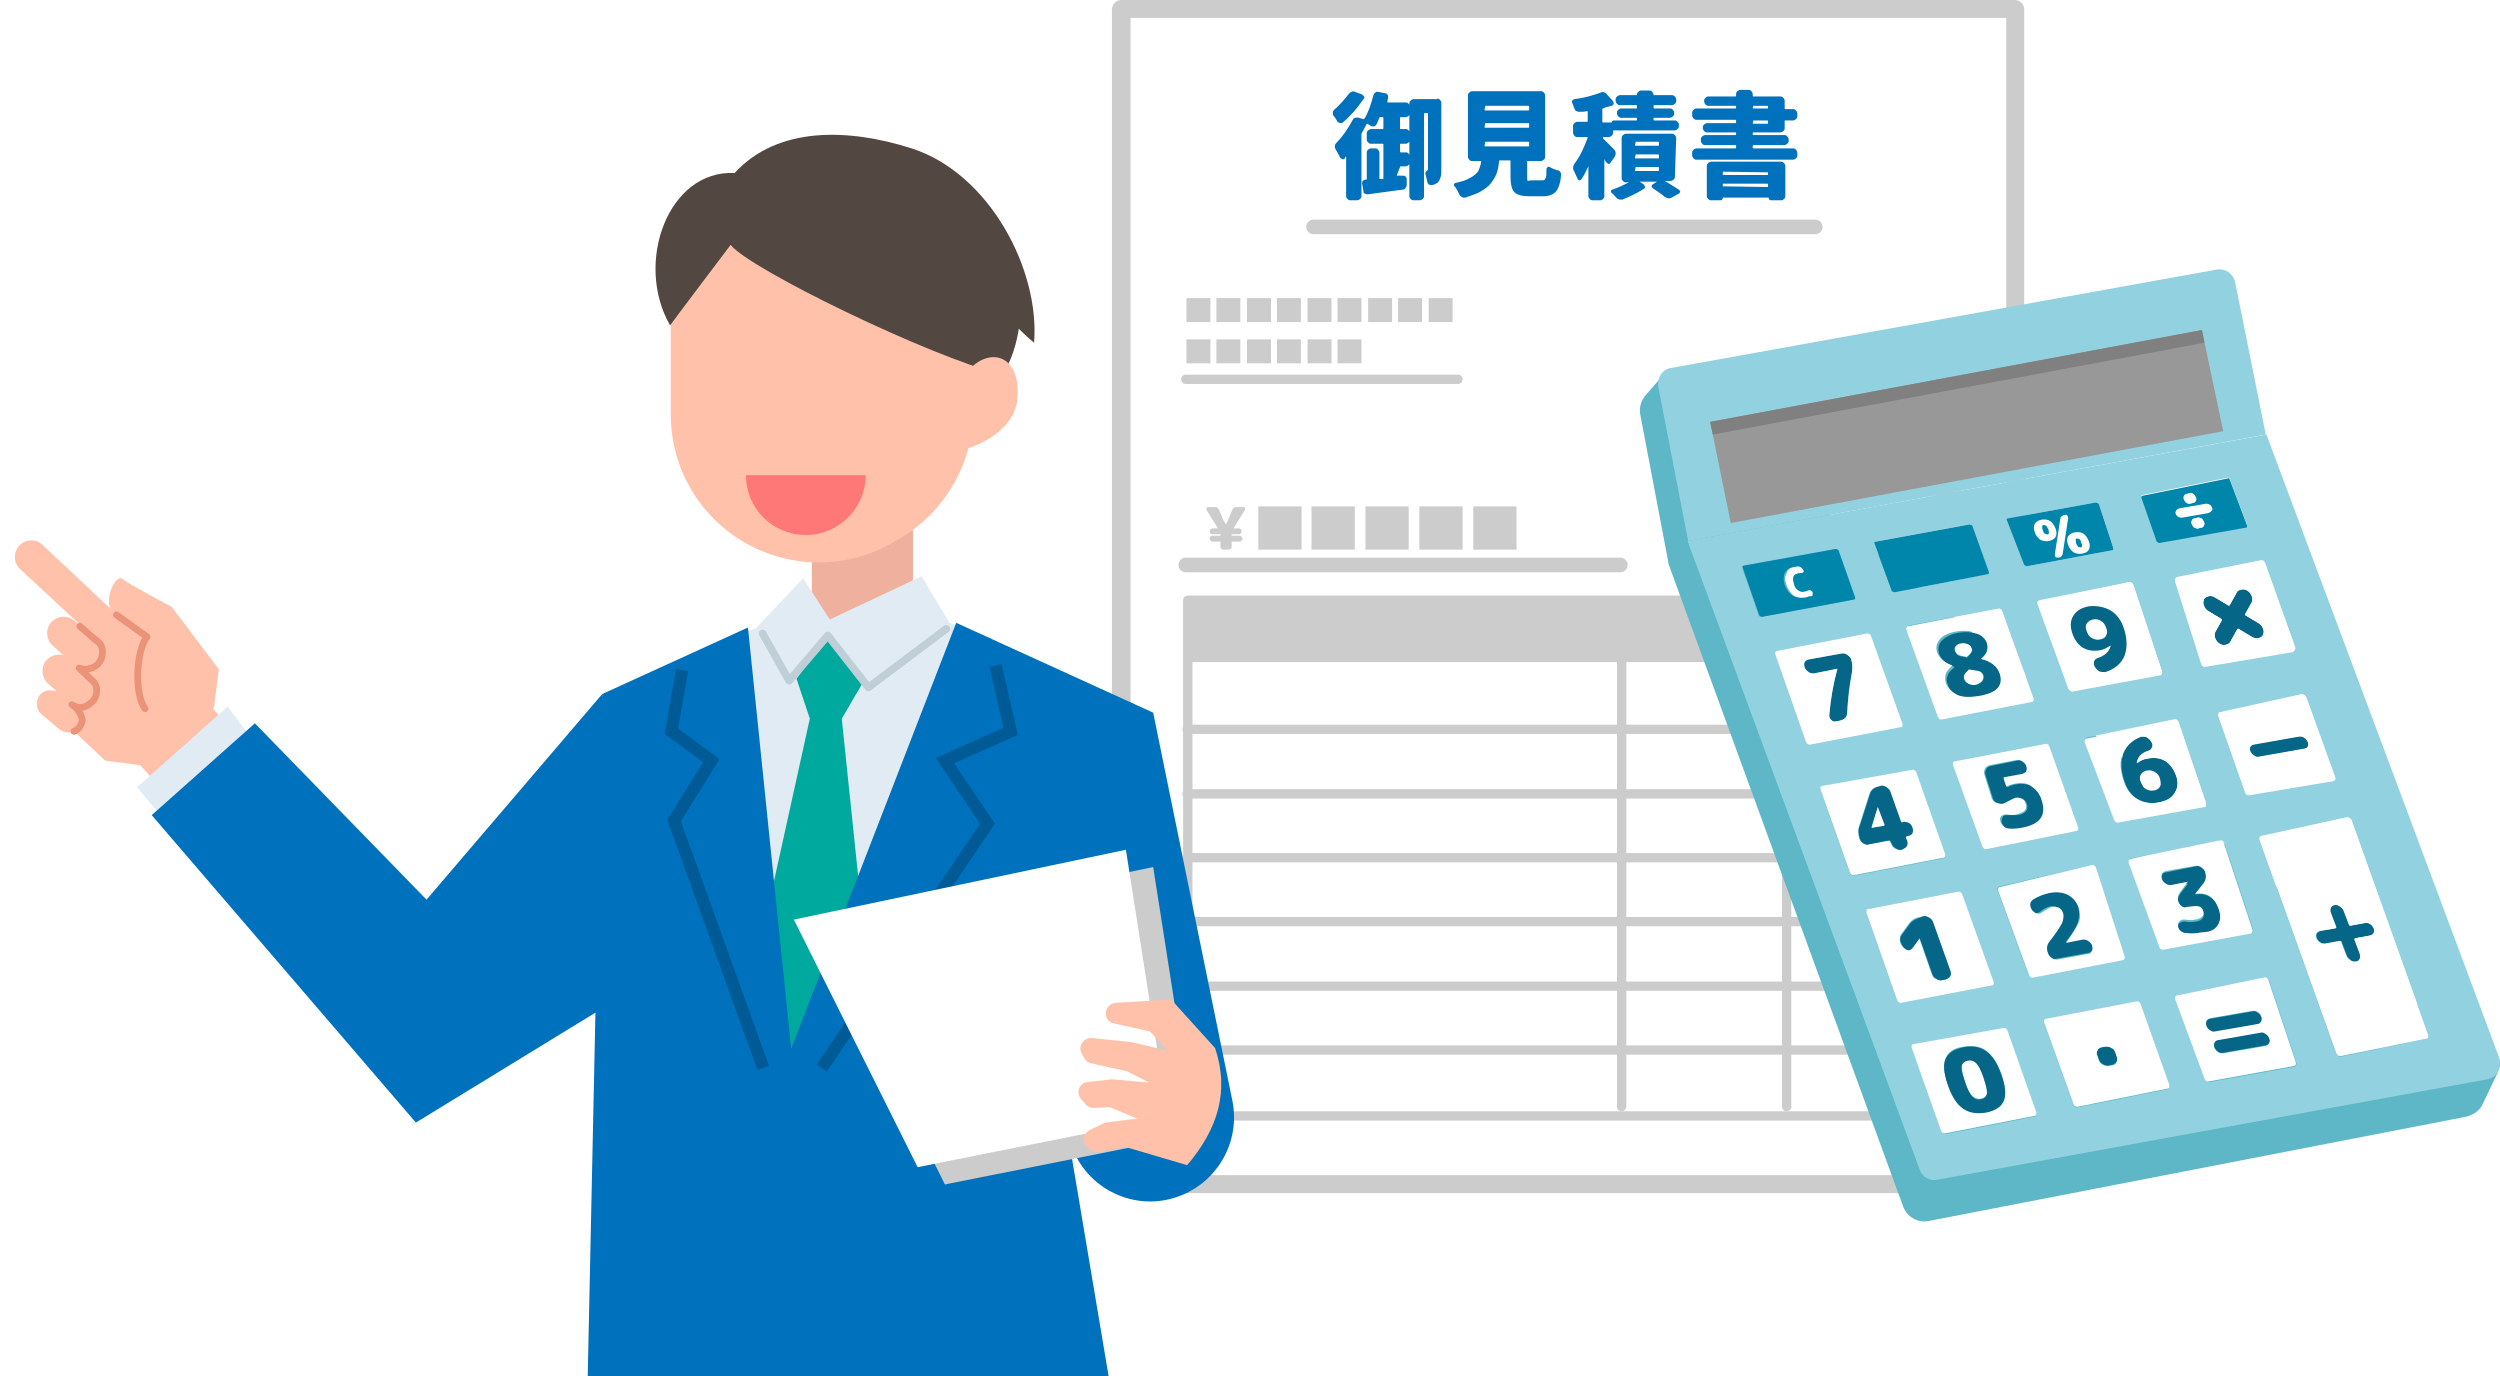 <?xml version="1.0" encoding="utf-8"?>
<!-- Generator: Adobe Illustrator 28.1.0, SVG Export Plug-In . SVG Version: 6.00 Build 0)  -->
<svg version="1.1" id="_レイヤー_2" xmlns="http://www.w3.org/2000/svg" xmlns:xlink="http://www.w3.org/1999/xlink" x="0px"
	 y="0px" viewBox="0 0 375.7 206.8" style="enable-background:new 0 0 375.7 206.8;" xml:space="preserve">
<style type="text/css">
	.st0{fill:#FFFFFF;}
	.st1{fill:#CCCCCC;}
	.st2{fill:#0071BC;}
	.st3{fill:#FFA4A4;}
	.st4{fill:#CCCCCC;stroke:#CCCCCC;stroke-width:0.18;stroke-miterlimit:10;}
	.st5{fill:#5DB7C6;}
	.st6{fill:#92D1E0;}
	.st7{fill:#989898;}
	.st8{fill:#808080;}
	.st9{fill:#0086AA;}
	.st10{fill:#066687;}
	.st11{clip-path:url(#SVGID_00000084522515141389789490000000509203411480742547_);}
	.st12{fill:#333333;}
	.st13{fill:#FFC1A9;}
	.st14{fill:none;stroke:#EA9378;stroke-width:1.02;stroke-linecap:round;stroke-linejoin:round;}
	.st15{fill:#E1EBF4;}
	.st16{fill:#EFB19E;}
	.st17{fill:#534741;}
	.st18{fill:#FF7878;}
	.st19{fill:#00A99D;}
	.st20{fill:none;stroke:#C0CED8;stroke-width:1.15;stroke-linecap:round;stroke-linejoin:round;}
	.st21{opacity:0.2;fill:none;stroke:#000000;stroke-width:1.85;stroke-miterlimit:10;enable-background:new    ;}
</style>
<g id="_レイヤー_1-2">
	<g>
		<g>
			<g>
				<rect x="168.5" y="1.4" class="st0" width="134.3" height="176.6"/>
				<path class="st1" d="M302.8,179.3H168.5c-0.7,0-1.4-0.6-1.4-1.4V1.4c0-0.7,0.6-1.4,1.4-1.4h134.3c0.7,0,1.4,0.6,1.4,1.4v176.6
					C304.2,178.7,303.6,179.3,302.8,179.3L302.8,179.3z M169.9,176.6h131.6V2.7H169.9L169.9,176.6L169.9,176.6z"/>
			</g>
			<rect x="178.5" y="90.2" class="st1" width="114.3" height="9.3"/>
			<path class="st1" d="M292.8,168.4H178.5c-0.4,0-0.7-0.3-0.7-0.7V90.2c0-0.4,0.3-0.7,0.7-0.7h114.3c0.4,0,0.7,0.3,0.7,0.7v77.5
				C293.5,168.1,293.2,168.4,292.8,168.4z M179.2,167h112.9V90.9H179.2V167z"/>
			<g>
				<path class="st2" d="M209.9,26.4C209.9,26.4,209.9,26.5,209.9,26.4l0.9,0c0.2,0,0.3,0,0.4,0.1c0.1,0.1,0.2,0.2,0.2,0.4l0,0.9
					c0,0.2-0.1,0.3-0.2,0.5c-0.1,0.1-0.2,0.2-0.4,0.2c-1.4,0.2-3.2,0.4-5.2,0.7c-0.2,0-0.3,0-0.5-0.1s-0.2-0.2-0.2-0.4l-0.2-1.1
					c0-0.2,0-0.3,0.1-0.4c0.1-0.1,0.2-0.2,0.4-0.2l0.1,0c0,0,0.1,0,0.1-0.1v-4c0-0.2,0.1-0.3,0.2-0.4s0.3-0.2,0.4-0.2h0.7
					c0.2,0,0.3,0.1,0.4,0.2s0.2,0.3,0.2,0.4v3.9c0,0.1,0,0.1,0.1,0.1l0.4,0c0.1,0,0.1,0,0.1-0.1v-5.1c0-0.1,0-0.1-0.1-0.1h-1.8
					c-0.2,0-0.3-0.1-0.4-0.2s-0.2-0.2-0.2-0.4v-1c0-0.2,0.1-0.3,0.2-0.4s0.3-0.2,0.4-0.2h1.8c0.1,0,0.1,0,0.1-0.1v-1.6
					c0,0,0-0.1-0.1-0.1h-0.4c0,0-0.1,0-0.1,0.1c-0.2,0.4-0.3,0.8-0.5,1.1c-0.1,0.1-0.2,0.2-0.4,0.2s-0.3,0-0.4-0.1
					c-0.2-0.1-0.3-0.2-0.5-0.3c-0.1,0-0.1,0-0.1,0c-0.3,0.5-0.5,1-0.8,1.5c0,0,0,0.1,0,0.1v9.3c0,0.2-0.1,0.3-0.2,0.4
					s-0.3,0.2-0.4,0.2h-1.1c-0.2,0-0.3-0.1-0.4-0.2s-0.2-0.2-0.2-0.4v-6c0,0,0,0,0,0h0c-0.1,0.1-0.2,0.2-0.2,0.3
					c-0.1,0.1-0.2,0.2-0.4,0.1s-0.2-0.1-0.3-0.2c-0.2-0.5-0.5-0.9-0.7-1.3c-0.1-0.1-0.1-0.3-0.1-0.4c0-0.2,0.1-0.4,0.2-0.5
					c1-1,1.8-2.2,2.5-3.5c0.1-0.2,0.2-0.3,0.4-0.3s0.3-0.1,0.5,0l0.7,0.2c0,0,0.1,0,0.1,0c0.6-0.9,1-2.1,1.4-3.6
					c0.1-0.2,0.1-0.3,0.3-0.4c0.1-0.1,0.2-0.1,0.3-0.1h0.1l1,0.2c0.2,0,0.3,0.1,0.4,0.2c0.1,0.1,0.1,0.3,0.1,0.5
					c0,0.1-0.1,0.3-0.1,0.6c0,0.1,0,0.1,0.1,0.1h2.7c0.2,0,0.3,0.1,0.4,0.2s0.2,0.3,0.2,0.4v1c0,0.2-0.1,0.3-0.2,0.4
					s-0.3,0.2-0.4,0.2h-0.8c0,0-0.1,0-0.1,0.1v1.6c0,0,0,0.1,0.1,0.1h0.8c0.2,0,0.3,0.1,0.4,0.2s0.2,0.3,0.2,0.4v1
					c0,0.2-0.1,0.3-0.2,0.4s-0.3,0.2-0.4,0.2h-0.8c0,0-0.1,0-0.1,0.1v1.1c0,0,0,0.1,0.1,0.1h0.8c0.2,0,0.3,0.1,0.4,0.2
					s0.2,0.3,0.2,0.4v0.9c0,0.2-0.1,0.3-0.2,0.4s-0.3,0.2-0.4,0.2h-0.8c0,0-0.1,0-0.1,0.1L209.9,26.4L209.9,26.4z M202.7,14.1
					c0.1-0.1,0.2-0.2,0.4-0.3s0.3-0.1,0.5,0l1.1,0.4c0.1,0.1,0.2,0.2,0.3,0.3c0.1,0.1,0,0.3-0.1,0.4c-0.9,1.3-1.9,2.5-3.1,3.5
					c-0.1,0.1-0.2,0.1-0.4,0.1c-0.1,0-0.3-0.1-0.4-0.2c-0.2-0.4-0.4-0.7-0.6-0.9c-0.1-0.1-0.1-0.3-0.1-0.5c0-0.2,0.1-0.3,0.2-0.4
					C201.4,15.7,202.1,14.9,202.7,14.1L202.7,14.1z M216,14.8c0.2,0,0.3,0.1,0.4,0.2s0.2,0.3,0.2,0.4v10c0,0.5,0,0.9-0.1,1.2
					c-0.1,0.3-0.2,0.6-0.4,0.8c-0.1,0.1-0.3,0.2-0.5,0.3c-0.2,0.1-0.3,0.1-0.5,0.1c-0.2,0-0.3,0-0.4-0.1c-0.1-0.1-0.2-0.2-0.2-0.4
					c-0.1-0.4-0.2-0.8-0.3-1.2c0,0,0-0.1,0-0.1c0-0.1,0.1-0.2,0.3-0.4c0,0,0.1-0.1,0.1-0.2v-8.3c0-0.1,0-0.1-0.1-0.1h-0.4
					c-0.1,0-0.1,0-0.1,0.1v12.4c0,0.2-0.1,0.3-0.2,0.4s-0.3,0.2-0.4,0.2h-1c-0.2,0-0.3-0.1-0.4-0.2s-0.2-0.2-0.2-0.4v-14
					c0-0.2,0.1-0.3,0.2-0.4s0.3-0.2,0.4-0.2H216L216,14.8z"/>
				<path class="st2" d="M230.4,27.1h1.4c0.3,0,0.4-0.1,0.5-0.4c0.1-0.2,0.1-0.6,0.1-1.3c0-0.1,0.1-0.2,0.2-0.3c0.1-0.1,0.2,0,0.3,0
					c0.3,0.2,0.8,0.4,1.2,0.5c0.2,0,0.3,0.1,0.4,0.3c0.1,0.1,0.1,0.2,0.1,0.4c0,0,0,0.1,0,0.1c-0.1,1.1-0.4,1.9-0.7,2.3
					c-0.4,0.5-1.1,0.8-2,0.8h-2c-1.1,0-1.9-0.2-2.3-0.6s-0.6-1.2-0.6-2.4v-2.3c0,0,0-0.1-0.1-0.1h-1.5c-0.1,0-0.1,0-0.1,0.1
					c-0.1,0.7-0.2,1.4-0.4,1.9c-0.2,0.5-0.5,1-0.9,1.5c-0.4,0.5-1,0.9-1.7,1.3c-0.6,0.3-1.3,0.5-2.1,0.8c-0.1,0-0.1,0-0.2,0
					c-0.1,0-0.2,0-0.3-0.1c-0.2-0.1-0.3-0.2-0.4-0.4c-0.1-0.2-0.2-0.4-0.3-0.6c-0.1-0.2-0.3-0.5-0.4-0.6c-0.1-0.1-0.1-0.1-0.1-0.2
					c0,0,0-0.1,0-0.1c0.1-0.1,0.1-0.2,0.2-0.2c0.9-0.2,1.6-0.4,2.1-0.7c0.6-0.3,1.1-0.7,1.3-1c0.2-0.4,0.4-0.9,0.5-1.5
					c0,0,0-0.1-0.1-0.1h-1.3c-0.2,0-0.3-0.1-0.4-0.2s-0.2-0.3-0.2-0.4v-9.3c0-0.2,0.1-0.3,0.2-0.4s0.3-0.2,0.4-0.2h10.4
					c0.2,0,0.3,0.1,0.4,0.2s0.2,0.3,0.2,0.4v9.3c0,0.2-0.1,0.3-0.2,0.4s-0.3,0.2-0.4,0.2h-2c-0.1,0-0.1,0-0.1,0.1v2.3
					c0,0.3,0,0.5,0.1,0.6C229.9,27.1,230.1,27.1,230.4,27.1L230.4,27.1z M223.2,15.9C223.2,15.9,223.2,15.9,223.2,15.9l-0.1,0.6
					c0,0,0,0.1,0.1,0.1h6.5c0.1,0,0.1,0,0.1-0.1v-0.5c0,0,0-0.1-0.1-0.1C229.8,15.9,223.2,15.9,223.2,15.9z M223.2,18.5
					C223.2,18.5,223.2,18.6,223.2,18.5l-0.1,0.6c0,0.1,0,0.1,0.1,0.1h6.5c0.1,0,0.1,0,0.1-0.1v-0.5c0-0.1,0-0.1-0.1-0.1H223.2z
					 M223.2,21.3C223.2,21.3,223.2,21.3,223.2,21.3l-0.1,0.6c0,0.1,0,0.1,0.1,0.1h6.5c0.1,0,0.1,0,0.1-0.1v-0.5c0-0.1,0-0.1-0.1-0.1
					H223.2z"/>
				<path class="st2" d="M242.6,22.5c0.1,0.1,0.2,0.3,0.2,0.5c0,0.2,0,0.3-0.1,0.5l-0.7,1c-0.1,0.1-0.2,0.2-0.3,0.1
					c-0.1,0-0.2-0.1-0.3-0.2c-0.1-0.1-0.2-0.3-0.3-0.5c0,0,0,0,0,0s0,0,0,0v5.6c0,0.2-0.1,0.3-0.2,0.4s-0.2,0.2-0.4,0.2h-1.2
					c-0.2,0-0.3-0.1-0.4-0.2s-0.2-0.3-0.2-0.4V25c0,0,0,0,0,0c0,0,0,0,0,0c-0.4,0.8-0.7,1.5-1.1,2c-0.1,0.1-0.2,0.1-0.3,0.1
					c-0.1,0-0.2-0.1-0.2-0.2c-0.2-0.4-0.4-0.9-0.6-1.3c-0.1-0.1-0.1-0.3-0.1-0.4c0-0.2,0.1-0.4,0.2-0.6c0.8-1,1.4-2.3,2-3.9
					c0,0,0-0.1-0.1-0.1H237c-0.2,0-0.3-0.1-0.4-0.2s-0.2-0.3-0.2-0.4v-1.1c0-0.2,0.1-0.3,0.2-0.4s0.3-0.2,0.4-0.2h1.5
					c0.1,0,0.1,0,0.1-0.1v-1.4c0,0,0-0.1-0.1-0.1c-0.4,0.1-0.7,0.1-1.1,0.1c-0.2,0-0.3,0-0.5-0.1s-0.2-0.2-0.3-0.4
					c-0.1-0.3-0.2-0.5-0.3-0.8c-0.1-0.1-0.1-0.3,0-0.4c0.1-0.1,0.2-0.2,0.3-0.2c1.6-0.2,2.9-0.6,4-1c0.2-0.1,0.3-0.1,0.5,0
					c0.2,0.1,0.3,0.1,0.4,0.3l0.9,1c0.1,0.1,0.1,0.2,0.1,0.4c0,0.1-0.1,0.2-0.3,0.3c-0.4,0.1-0.9,0.2-1.3,0.4c-0.1,0-0.1,0-0.1,0.1
					v1.9c0,0.1,0,0.1,0.1,0.1h1.3c0,0,0,0,0,0c0-0.1,0-0.1,0.1-0.2c0.1,0,0.1-0.1,0.2-0.1h3.4c0.1,0,0.1,0,0.1-0.1v-0.2
					c0-0.1,0-0.1-0.1-0.1h-2.3c-0.2,0-0.3-0.1-0.4-0.2s-0.2-0.3-0.2-0.4v-0.2c0-0.2,0.1-0.3,0.2-0.4s0.3-0.2,0.4-0.2h2.3
					c0.1,0,0.1,0,0.1-0.1v-0.3c0,0,0-0.1-0.1-0.1h-2.5c-0.2,0-0.3-0.1-0.4-0.2s-0.2-0.3-0.2-0.4v-0.3c0-0.2,0.1-0.3,0.2-0.4
					s0.3-0.2,0.4-0.2h2.5c0.1,0,0.1,0,0.1-0.1v0c0-0.2,0.1-0.3,0.2-0.4s0.2-0.2,0.4-0.2h1.3c0.2,0,0.3,0.1,0.4,0.2s0.2,0.3,0.2,0.4
					v0c0,0,0,0.1,0.1,0.1h2.7c0.2,0,0.3,0.1,0.4,0.2s0.2,0.3,0.2,0.4v0.3c0,0.2-0.1,0.3-0.2,0.4s-0.3,0.2-0.4,0.2h-2.7
					c-0.1,0-0.1,0-0.1,0.1v0.3c0,0,0,0.1,0.1,0.1h2.4c0.2,0,0.3,0.1,0.4,0.2s0.2,0.3,0.2,0.4v0.2c0,0.2-0.1,0.3-0.2,0.4
					s-0.3,0.2-0.4,0.2h-2.4c-0.1,0-0.1,0-0.1,0.1v0.2c0,0.1,0,0.1,0.1,0.1h3.1c0.2,0,0.3,0.1,0.4,0.2s0.2,0.2,0.2,0.4v0.3
					c0,0.2-0.1,0.3-0.2,0.4s-0.3,0.2-0.4,0.2h-9.2c0,0-0.1,0-0.1,0.1V20c0,0.2-0.1,0.3-0.2,0.4s-0.3,0.2-0.4,0.2H241
					c-0.1,0-0.1,0-0.1,0.1v0.1c0,0.1,0,0.1,0.1,0.1C241.4,21.3,241.9,21.8,242.6,22.5L242.6,22.5z M251.7,26.6
					c0,0.2-0.1,0.3-0.2,0.4s-0.3,0.2-0.4,0.2h-0.9c0,0,0,0,0,0c0.8,0.5,1.5,0.9,2.1,1.3c0.1,0.1,0.2,0.2,0.2,0.3
					c0,0.1-0.1,0.2-0.2,0.3l-1.1,0.6c-0.1,0.1-0.3,0.1-0.4,0.1c-0.2,0-0.4-0.1-0.6-0.2c-0.6-0.5-1.2-0.9-1.8-1.3
					c-0.1-0.1-0.2-0.2-0.2-0.3c0-0.1,0.1-0.3,0.2-0.3l0.6-0.4c0,0,0,0,0,0c0,0,0,0,0,0h-2.6c0,0,0,0,0,0c0,0,0,0,0,0l0.6,0.4
					c0.1,0.1,0.2,0.2,0.2,0.4s-0.1,0.3-0.2,0.3c-0.9,0.6-2,1.1-3.2,1.6c-0.1,0-0.2,0-0.3,0c-0.2,0-0.4-0.1-0.6-0.3
					c-0.2-0.2-0.4-0.5-0.7-0.7c-0.1-0.1-0.1-0.1-0.1-0.2v-0.1c0-0.1,0.1-0.2,0.2-0.2c0.9-0.3,1.7-0.7,2.5-1.1c0,0,0,0,0,0s0,0,0,0
					h-0.5c-0.2,0-0.3-0.1-0.4-0.2s-0.2-0.2-0.2-0.4v-6.1c0-0.2,0.1-0.3,0.2-0.4s0.3-0.2,0.4-0.2h7c0.2,0,0.3,0.1,0.4,0.2
					s0.2,0.3,0.2,0.4L251.7,26.6L251.7,26.6z M245.8,21.4C245.8,21.4,245.7,21.4,245.8,21.4l-0.1,0.4c0,0,0,0.1,0.1,0.1h3.4
					c0.1,0,0.1,0,0.1-0.1v-0.4c0-0.1,0-0.1-0.1-0.1H245.8z M245.8,23.3C245.8,23.3,245.7,23.3,245.8,23.3l-0.1,0.4
					c0,0.1,0,0.1,0.1,0.1h3.4c0.1,0,0.1,0,0.1-0.1v-0.4c0,0,0-0.1-0.1-0.1H245.8z M245.8,25.2C245.8,25.2,245.7,25.2,245.8,25.2
					l-0.1,0.4c0,0,0,0.1,0.1,0.1h3.4c0.1,0,0.1,0,0.1-0.1v-0.4c0,0,0-0.1-0.1-0.1H245.8z"/>
				<path class="st2" d="M268.2,19.3c0,0.2-0.1,0.3-0.2,0.4s-0.3,0.2-0.4,0.2h-4.1c0,0-0.1,0-0.1,0.1v0.2c0,0.1,0,0.1,0.1,0.1h4.7
					c0.2,0,0.3,0.1,0.4,0.2c0.1,0.1,0.2,0.3,0.2,0.4v0.3c0,0.2-0.1,0.3-0.2,0.4s-0.3,0.2-0.4,0.2h-4.7c0,0-0.1,0-0.1,0.1v0.3
					c0,0,0,0.1,0.1,0.1h6c0.2,0,0.3,0.1,0.4,0.2s0.2,0.3,0.2,0.4v0.5c0,0.2-0.1,0.3-0.2,0.4s-0.3,0.2-0.4,0.2h-14.6
					c-0.2,0-0.3-0.1-0.4-0.2s-0.2-0.3-0.2-0.4v-0.5c0-0.2,0.1-0.3,0.2-0.4s0.3-0.2,0.4-0.2h5.9c0,0,0.1,0,0.1-0.1v-0.3
					c0,0,0-0.1-0.1-0.1h-4.6c-0.2,0-0.3-0.1-0.4-0.2s-0.2-0.3-0.2-0.4v-0.3c0-0.2,0.1-0.3,0.2-0.4s0.3-0.2,0.4-0.2h4.6
					c0,0,0.1,0,0.1-0.1V20c0-0.1,0-0.1-0.1-0.1h-4.3c-0.2,0-0.3-0.1-0.4-0.2s-0.2-0.3-0.2-0.4v-0.2c0-0.2,0.1-0.3,0.2-0.4
					s0.3-0.2,0.4-0.2h4.3c0,0,0.1,0,0.1-0.1v-0.3c0,0,0-0.1-0.1-0.1h-5.9c-0.2,0-0.3-0.1-0.4-0.2s-0.2-0.3-0.2-0.4v-0.5
					c0-0.2,0.1-0.3,0.2-0.4s0.3-0.2,0.4-0.2h5.9c0,0,0.1,0,0.1-0.1V16c0,0,0-0.1-0.1-0.1h-4.1c-0.2,0-0.3-0.1-0.4-0.2
					c-0.1-0.1-0.2-0.3-0.2-0.4v-0.2c0-0.2,0.1-0.3,0.2-0.4c0.1-0.1,0.2-0.2,0.4-0.2h4.1c0,0,0.1,0,0.1-0.1v-0.3
					c0-0.2,0.1-0.3,0.2-0.4s0.3-0.2,0.4-0.2h1.3c0.2,0,0.3,0.1,0.4,0.2s0.2,0.3,0.2,0.4v0.3c0,0.1,0,0.1,0.1,0.1h4.1
					c0.2,0,0.3,0.1,0.4,0.2c0.1,0.1,0.2,0.3,0.2,0.4v1.2c0,0,0,0.1,0.1,0.1h1.2c0.2,0,0.3,0.1,0.4,0.2s0.2,0.3,0.2,0.4v0.5
					c0,0.2-0.1,0.3-0.2,0.4s-0.3,0.2-0.4,0.2h-1.2c-0.1,0-0.1,0-0.1,0.1L268.2,19.3L268.2,19.3z M257.1,30.1c-0.2,0-0.3-0.1-0.4-0.2
					s-0.2-0.2-0.2-0.4v-4.6c0-0.2,0.1-0.3,0.2-0.4s0.3-0.2,0.4-0.2h10.6c0.2,0,0.3,0.1,0.4,0.2c0.1,0.1,0.2,0.3,0.2,0.4v4.6
					c0,0.2-0.1,0.3-0.2,0.4c-0.1,0.1-0.2,0.2-0.4,0.2h-1.5c-0.1,0-0.2,0-0.3-0.1c-0.1-0.1-0.1-0.2-0.1-0.3c0,0,0,0,0,0H259
					c0,0-0.1,0-0.1,0c0,0.1,0,0.2-0.1,0.3c-0.1,0.1-0.2,0.1-0.3,0.1H257.1L257.1,30.1z M265.7,25.9
					C265.7,25.9,265.7,25.8,265.7,25.9l-6.7-0.1c-0.1,0-0.1,0-0.1,0.1v0.3c0,0,0,0.1,0.1,0.1h6.6c0.1,0,0.1,0,0.1-0.1V25.9z
					 M258.9,28C258.9,28.1,259,28.1,258.9,28l6.7,0.1c0.1,0,0.1,0,0.1-0.1v-0.3c0,0,0-0.1-0.1-0.1H259c-0.1,0-0.1,0-0.1,0.1V28z
					 M263.5,15.9C263.5,15.9,263.4,16,263.5,15.9l-0.1,0.3c0,0,0,0.1,0.1,0.1h2.1c0.1,0,0.1,0,0.1-0.1V16c0,0,0-0.1-0.1-0.1
					C265.6,15.9,263.5,15.9,263.5,15.9z M263.5,18.1C263.5,18.1,263.4,18.1,263.5,18.1l-0.1,0.4c0,0,0,0.1,0.1,0.1h2.1
					c0.1,0,0.1,0,0.1-0.1v-0.3c0,0,0-0.1-0.1-0.1H263.5z"/>
			</g>
			<path class="st1" d="M272.8,35.2h-75.4c-0.6,0-1.1-0.5-1.1-1.1s0.5-1.1,1.1-1.1h75.4c0.6,0,1.1,0.5,1.1,1.1
				S273.4,35.2,272.8,35.2z"/>
			<path class="st1" d="M243.5,86h-65.3c-0.6,0-1.1-0.5-1.1-1.1s0.5-1.1,1.1-1.1h65.3c0.6,0,1.1,0.5,1.1,1.1S244.1,86,243.5,86z"/>
			<g>
				<path class="st1" d="M292.5,110.3H178.4c-0.4,0-0.7-0.3-0.7-0.7s0.3-0.7,0.7-0.7h114.1c0.4,0,0.7,0.3,0.7,0.7
					S292.9,110.3,292.5,110.3z"/>
				<path class="st1" d="M292.5,120H178.4c-0.4,0-0.7-0.3-0.7-0.7s0.3-0.7,0.7-0.7h114.1c0.4,0,0.7,0.3,0.7,0.7S292.9,120,292.5,120
					z"/>
				<path class="st1" d="M292.5,129.6H178.4c-0.4,0-0.7-0.3-0.7-0.7s0.3-0.7,0.7-0.7h114.1c0.4,0,0.7,0.3,0.7,0.7
					S292.9,129.6,292.5,129.6z"/>
				<path class="st1" d="M292.5,139.2H178.4c-0.4,0-0.7-0.3-0.7-0.7s0.3-0.7,0.7-0.7h114.1c0.4,0,0.7,0.3,0.7,0.7
					S292.9,139.2,292.5,139.2z"/>
				<path class="st1" d="M292.5,148.9H178.4c-0.4,0-0.7-0.3-0.7-0.7s0.3-0.7,0.7-0.7h114.1c0.4,0,0.7,0.3,0.7,0.7
					S292.9,148.9,292.5,148.9z"/>
				<path class="st1" d="M292.5,158.5H178.4c-0.4,0-0.7-0.3-0.7-0.7s0.3-0.7,0.7-0.7h114.1c0.4,0,0.7,0.3,0.7,0.7
					S292.9,158.5,292.5,158.5z"/>
			</g>
			<path class="st1" d="M243.7,167c-0.4,0-0.7-0.3-0.7-0.7V98.7c0-0.4,0.3-0.7,0.7-0.7s0.7,0.3,0.7,0.7v67.6
				C244.4,166.6,244.1,167,243.7,167z"/>
			<path class="st1" d="M268.5,167c-0.4,0-0.7-0.3-0.7-0.7V98.7c0-0.4,0.3-0.7,0.7-0.7s0.7,0.3,0.7,0.7v67.6
				C269.3,166.6,268.9,167,268.5,167z"/>
			<g>
				<path class="st1" d="M255.2,55.5h3.3v3.3h-3.3V55.5z"/>
				<path class="st1" d="M259.3,55.5h3.3v3.3h-3.3V55.5z"/>
				<path class="st1" d="M263.4,55.5h3.3v3.3h-3.3V55.5z"/>
				<path class="st1" d="M267.5,55.5h3.3v3.3h-3.3V55.5z"/>
				<path class="st1" d="M271.6,55.5h3.3v3.3h-3.3V55.5z"/>
				<path class="st1" d="M275.7,55.5h3.3v3.3h-3.3V55.5z"/>
				<path class="st1" d="M279.8,55.5h3.3v3.3h-3.3V55.5z"/>
				<path class="st1" d="M283.9,55.5h3.3v3.3h-3.3V55.5z"/>
				<path class="st1" d="M287.9,55.5h3.3v3.3h-3.3V55.5z"/>
				<path class="st1" d="M292,55.5h3.3v3.3H292V55.5z"/>
				<path class="st1" d="M255.2,62.6h3.3v3.3h-3.3V62.6z"/>
				<path class="st1" d="M259.3,62.6h3.3v3.3h-3.3V62.6z"/>
				<path class="st1" d="M263.4,62.6h3.3v3.3h-3.3V62.6z"/>
				<path class="st1" d="M267.5,62.6h3.3v3.3h-3.3V62.6z"/>
				<path class="st1" d="M271.6,62.6h3.3v3.3h-3.3V62.6z"/>
				<path class="st1" d="M275.7,62.6h3.3v3.3h-3.3V62.6z"/>
			</g>
			<g>
				<path class="st1" d="M189.1,76.1h6.5v6.5h-6.5V76.1z"/>
				<path class="st1" d="M197.1,76.1h6.5v6.5h-6.5V76.1z"/>
				<path class="st1" d="M205.2,76.1h6.5v6.5h-6.5V76.1z"/>
				<path class="st1" d="M213.3,76.1h6.5v6.5h-6.5V76.1z"/>
				<path class="st1" d="M221.4,76.1h6.5v6.5h-6.5V76.1z"/>
			</g>
			<g>
				<path class="st3" d="M293.6,74.5c-0.3,0-0.6-0.1-0.9-0.1c-0.3,0-0.6,0.1-0.9,0.1c-0.3,0-0.6,0-0.9,0c-0.3,0-0.6,0-0.9,0
					c-0.3,0-0.6,0-0.9,0.1c-0.3,0-0.6,0-0.9,0c-0.3,0-0.6,0-0.9,0c-0.3,0-0.6,0-0.9,0c-0.3,0-0.6,0-0.9,0c-0.3,0-0.6,0-0.9,0
					c-0.3,0-0.6,0-0.9,0c-0.3,0-0.6,0-0.9-0.1c-0.3,0-0.6-0.1-0.9-0.2c-0.3-0.1-0.5-0.3-0.7-0.6c-0.1-0.2-0.2-0.5-0.3-0.8
					c0-0.2-0.1-0.5-0.1-0.9c0-0.3,0-0.6,0-0.9c0-0.3,0-0.6,0-0.9c0-0.3,0-0.6,0-0.9c0-0.3,0-0.6,0-0.9c0-0.3,0-0.6,0-0.9
					c0-0.3,0-0.6,0-0.9c0-0.3,0-0.6,0-0.9c0-0.3,0-0.6,0-0.9c0-0.3,0-0.6,0-0.9c0-0.3-0.1-0.6-0.1-0.9c0-0.4,0-0.6,0-0.8
					c0-0.3,0-0.4,0.1-0.8c0.1-0.2,0.1-0.4,0.3-0.8c0.4-0.3,0.7-0.4,0.9-0.5c0.3-0.1,0.5,0.1,1,0c0.3,0,0.6,0,0.9,0
					c0.3,0,0.6,0,0.9,0c0.3,0,0.6,0.1,0.9,0.1c0.3,0,0.6,0,0.9,0c0.3,0,0.6-0.1,0.9-0.1c0.3,0,0.6,0,0.9,0c0.3,0,0.6,0,0.9,0
					c0.3,0,0.6,0,0.9,0c0.3,0,0.6,0,0.9,0c0.3,0,0.6,0,0.9,0c0.3,0,0.6,0,0.9,0.1c0.4,0,0.6,0.1,0.9,0.2c0.3,0.1,0.5,0.3,0.7,0.6
					c0.1,0.2,0.2,0.5,0.2,0.9c0,0.3,0.1,0.5,0.1,0.9c0,0.3,0,0.6,0,0.9c0,0.3,0,0.6,0,0.9c0,0.3,0,0.6,0,0.9c0,0.3,0,0.6,0,0.9
					s0,0.6,0,0.9c0,0.3,0,0.6,0,0.9c0,0.3,0,0.6,0,0.9c0,0.3,0,0.6,0,0.9c0,0.3,0,0.6,0,0.9c0,0.3,0,0.6,0,0.9c0,0.3,0,0.6,0,0.9
					c0,0.3-0.1,0.6-0.2,0.8c-0.1,0.3-0.3,0.5-0.5,0.7C294.3,74.3,294,74.4,293.6,74.5L293.6,74.5z M282.8,61.1
					c-0.3,0-0.6,0.1-0.7,0.4c-0.1,0.2-0.1,0.5-0.2,0.9c0,0.3-0.1,0.6-0.1,0.9c0,0.3,0,0.6,0,0.9c0,0.3,0,0.6,0.1,0.9
					c0,0.3,0,0.6,0.1,0.9s0,0.6,0,0.9s0,0.6,0,0.9s0,0.6,0,0.9s0,0.6,0,0.9s0,0.6,0,0.9c0,0.3,0,0.6,0,0.9c0,0.3,0,0.6,0,0.9
					c0,0.4,0.1,0.7,0.1,0.9c0.1,0.3,0.3,0.5,0.6,0.6c0.2,0.1,0.5,0,0.9,0c0.2,0,0.5,0,0.9,0c0.3,0,0.5,0,0.9,0c0.3,0,0.6,0,0.9,0
					c0.3,0,0.6,0,0.9-0.1c0.3,0,0.6,0,0.9,0c0.3,0,0.6,0,0.9,0c0.3,0,0.6,0.1,0.9,0.1c0.3,0,0.6,0,0.9,0c0.3,0,0.6,0,0.9,0.1
					c0.3,0,0.6,0,0.9,0c0.3,0,0.6,0,0.9,0c0.3,0,0.6,0,0.9-0.1c0.3-0.1,0.5-0.3,0.7-0.5c0-0.3,0-0.6,0-0.9c0-0.3,0-0.6,0-0.9
					c0-0.3,0-0.6,0-0.9c0-0.3,0-0.6,0-0.9c0-0.3,0.1-0.6,0.1-0.9c0-0.3,0-0.6,0-0.9c0-0.3-0.1-0.6,0-0.9c0-0.3,0-0.6,0.1-0.9
					c0-0.3,0.1-0.6,0.1-0.9c0-0.3,0-0.6,0-0.9c0-0.3,0-0.6-0.1-0.9c0-0.3-0.1-0.6-0.1-0.9c-0.1-0.3-0.2-0.6-0.3-0.8
					c-0.2-0.2-0.4-0.4-0.7-0.5c-0.2-0.1-0.5-0.1-0.9-0.2c-0.3,0-0.6,0-0.9,0c-0.3,0-0.6,0-0.9,0.1c-0.3,0-0.6,0-0.9,0
					c-0.3,0-0.6,0-0.9,0.1c-0.3,0-0.6,0-0.9,0c-0.3,0-0.6,0-0.9,0c-0.3,0-0.6,0-0.9,0c-0.3,0-0.6,0-0.9,0c-0.3,0-0.6,0-0.9,0
					c-0.3,0-0.6,0-0.9,0S283.1,61.1,282.8,61.1L282.8,61.1z"/>
				<g>
					<g>
						<path class="st3" d="M290.2,63.5c0,0.3,0,0.6,0,0.9c0,0.3,0,0.6,0,0.9c0,0.3-0.1,0.6-0.1,0.9c0,0.6,0,0.8-0.1,0.8
							c0,0-0.1-0.3-0.2-0.8c0-0.2,0-0.6,0-0.9c0-0.3,0-0.6,0-0.9s0-0.6,0-0.8c-0.3,0.1-0.5,0.3-0.6,0.6c-0.1,0.2-0.1,0.6-0.1,0.9
							c0,0.3,0,0.6,0,0.9s0,0.6-0.1,0.9c-0.1-0.2-0.1-0.5-0.2-1c0-0.3-0.1-0.7,0-1s0.1-0.7,0.3-1c0.2-0.3,0.4-0.5,0.8-0.6
							c0.1-0.1,0.1-0.2,0-0.3c-0.3,0-0.5-0.1-0.7-0.4S289,62,289,61.8c0-0.3,0.1-0.3,0.5,0.2c0.1,0.2,0.3,0.4,0.5,0.8
							c0-0.4,0-0.8,0-1c0-0.6,0.2-0.6,0.3,0c0,0.2,0,0.5,0,1c0.1-0.3,0.2-0.5,0.4-0.7c0.3-0.5,0.5-0.4,0.5-0.2c0,0.2,0,0.5-0.2,0.8
							c-0.1,0.2-0.4,0.3-0.7,0.4c0.2,0,0.4,0.2,0.5,0.6c0.1,0.2,0.2,0.5,0.3,0.8c0.1,0.3,0.1,0.5,0.1,0.8c0,0.3,0.1,0.6,0.1,0.8
							c0,0.4-0.1,0.7-0.4,0.6c0-0.2,0-0.5,0-0.8c0-0.2,0.1-0.5,0-0.8s0-0.6-0.1-0.8C290.7,63.8,290.5,63.6,290.2,63.5L290.2,63.5z
							 M292.9,63.5c0.1,0.1,0.4,0.3,0.6,0.7c0.1,0.2,0.3,0.5,0.4,0.8c0.1,0.3,0.1,0.6,0.2,0.9c0,0.4,0,0.6-0.3,0.6
							c-0.1-0.2,0-0.5,0-0.9c0-0.3,0-0.6-0.1-0.9s-0.4-0.5-0.7-0.6c0,0.3,0.1,0.7,0.1,1c0,0.4,0,0.7-0.1,0.9c0,0.7,0,0.9-0.1,0.9
							c-0.1,0-0.1-0.4-0.2-0.9c0-0.3,0-0.6,0-0.9c0-0.3,0-0.6,0.1-0.9c-0.4,0-0.6,0.3-0.7,0.7c-0.1,0.3-0.1,0.6-0.1,1
							s-0.1,0.7-0.2,0.9c-0.2-0.2-0.2-0.5-0.2-0.8c0-0.3,0-0.6,0.2-0.9s0.2-0.6,0.4-0.8c0.2-0.3,0.4-0.5,0.6-0.7c-0.2,0-0.5,0-0.7,0
							c-0.3,0-0.5,0.1,0.1-0.2c0.2-0.1,0.4-0.2,0.7-0.3c-0.2,0.2-0.5,0-0.7-0.4c-0.2-0.3-0.3-0.6-0.4-0.8c0-0.3,0.1-0.3,0.5,0.2
							c0.1,0.2,0.3,0.4,0.5,0.7c0-0.4,0-0.7,0-1c0-0.6,0.2-0.6,0.3,0c0,0.2,0,0.5,0,1c0.3-0.1,0.6,0,0.6-0.8c0-0.6,0.2-0.4,0.3,0
							c0,0.2,0,0.6-0.1,0.8c-0.1,0.2-0.4,0.3-0.8,0.3c-0.1,0.1-0.1,0.2,0,0.3c0.6,0,1,0.1,1,0.2C294,63.5,293.7,63.6,292.9,63.5
							L292.9,63.5z"/>
						<path class="st3" d="M290.1,67C290.1,67,290.1,67,290.1,67c-0.1-0.1-0.2-0.4-0.3-0.9c0-0.2,0-0.5,0-0.8c0-0.3-0.1-0.6-0.1-0.8
							c0-0.3,0-0.6,0.1-0.9c-0.2,0.1-0.4,0.4-0.4,0.7c0,0.2,0,0.5,0,0.8c0,0.3,0,0.5,0,0.8s-0.1,0.5-0.1,0.8c0,0-0.1,0.1-0.1,0.1
							c0,0-0.1,0-0.1-0.1c-0.1-0.1-0.2-0.4-0.2-0.8c0-0.2,0-0.5,0-0.8c0-0.3,0-0.5,0.1-0.8c0-0.3,0.1-0.5,0.2-0.8
							c0.2-0.3,0.4-0.5,0.7-0.6c0,0,0-0.1,0-0.1c-0.2,0-0.4-0.1-0.6-0.3c-0.1-0.2-0.3-0.4-0.3-0.6c-0.1-0.3,0-0.5,0.1-0.6
							c0.1,0,0.3,0,0.8,0.7c0-0.4,0-1,0.2-1.1c0,0,0.1,0,0.1,0.1c0.1,0.1,0.2,0.5,0.2,1c0.3-0.5,0.5-0.7,0.7-0.7c0,0,0.2,0,0.2,0.3
							c0,0.2-0.1,0.4-0.2,0.7c-0.1,0.2-0.3,0.4-0.5,0.5c0.2,0.2,0.3,0.4,0.4,0.8c0.1,0.3,0.2,0.5,0.2,0.9s0.1,0.6,0.2,0.8
							c0.1-0.3,0.2-0.7,0.4-1s0.3-0.7,0.6-0.9c-0.1,0-0.2,0-0.3,0c-0.4,0-0.5,0-0.6-0.1c0-0.1,0-0.2,0.8-0.5
							c-0.2-0.1-0.4-0.4-0.6-0.7c-0.1-0.3-0.2-0.7-0.2-0.8c0-0.1,0.1-0.1,0.2-0.2c0.1,0,0.2-0.1,0.9,0.9c0-0.5,0-1,0.2-1.1
							c0,0,0.1-0.1,0.2,0c0.1,0.1,0.2,0.4,0.2,0.7c0,0.3,0,0.5,0,0.7c0.2,0,0.4-0.1,0.4-0.7c0-0.1,0-0.5,0.2-0.5v0
							c0.2,0,0.3,0.4,0.3,0.7c0,0.3-0.1,0.6-0.2,0.7S293.3,63,293,63c0,0,0,0.1,0,0.1c0.4,0,0.9,0.1,1,0.2c0,0,0,0.1,0,0.1
							c0,0-0.1,0.2-0.8,0.2c0.2,0.2,0.3,0.5,0.5,0.8c0.1,0.3,0.3,0.6,0.4,0.8c0.1,0.3,0.2,0.7,0.1,0.9c0,0.3-0.2,0.4-0.5,0.5
							c0,0-0.1,0-0.1-0.1c0-0.1-0.1-0.4,0-0.6c0-0.3,0-0.7,0-0.9c-0.1-0.3-0.2-0.5-0.6-0.7c0,0.3,0,0.6,0,0.9c0,0.4,0,0.7,0,0.9
							c0,0.8-0.2,0.8-0.2,0.9c0,0-0.1,0-0.1,0c-0.1-0.1-0.2-0.4-0.2-0.8c0-0.3,0-0.6,0-0.9s0-0.7,0.1-1c-0.3,0.1-0.5,0.3-0.5,0.6
							c0,0.2-0.1,0.5-0.1,0.8c0,0.4,0,0.8-0.2,1.1c0,0,0,0.1-0.1,0.1c0,0-0.1,0-0.1,0c-0.1-0.2-0.2-0.4-0.2-0.6c0,0.1,0,0.2-0.1,0.3
							c-0.1,0.1-0.2,0.1-0.3,0.1c0,0-0.1,0-0.1-0.1c0-0.2,0-0.5,0-0.8s0-0.7,0-1.1c0-0.4-0.2-0.8-0.5-1c0,0.3,0,0.6,0,0.9
							c0,0.3,0,0.6,0,0.8c0,0.3,0,0.6,0,0.8C290.3,67,290.2,67,290.1,67C290.1,67,290.1,67.1,290.1,67L290.1,67z M291.8,64.9
							c-0.1,0.3-0.2,0.5-0.3,0.8c0,0.3,0,0.6,0.1,0.8c0.1-0.2,0.1-0.5,0.1-0.8C291.8,65.4,291.8,65.1,291.8,64.9L291.8,64.9z
							 M292.6,64C292.6,64,292.7,64.1,292.6,64c0.1,0.1,0.1,0.1,0.1,0.2c0,0.3-0.1,0.5-0.1,0.8c0,0.3,0.1,0.5,0.1,0.8
							c0,0.3,0,0.6,0,0.8c0-0.2,0-0.4,0.1-0.8c0-0.2,0-0.5,0-0.8c0-0.2,0-0.5,0-0.8c0,0,0-0.1,0-0.1c0,0,0.1,0,0.1,0
							c0.2,0,0.3,0.1,0.4,0.2c-0.2-0.3-0.4-0.5-0.5-0.5c0,0,0-0.1,0-0.2c0,0,0,0,0.1,0c0.5,0,0.7,0,0.8,0c-0.1,0-0.4-0.1-0.8-0.1
							c0,0,0,0-0.1,0c0,0-0.1,0-0.1-0.1c0-0.1,0-0.1,0-0.3c0,0,0,0,0.1-0.1c0,0,0,0,0.1,0v0v0.1c0.4,0,0.7-0.2,0.8-0.5
							c0.1-0.3,0-0.7,0-0.8c0,0-0.1,0.1-0.1,0.3c0,0.8-0.2,0.8-0.6,0.9c0,0-0.1,0.1-0.1,0.1s-0.1,0-0.1,0s0,0,0-0.1
							c0-0.7,0-1-0.1-1.2c0,0.2-0.1,0.5-0.1,1.2c0,0,0,0.1,0,0.1s-0.1,0-0.1-0.1c-0.2-0.2-0.3-0.4-0.4-0.6c-0.3-0.4-0.4-0.5-0.5-0.5
							c0,0.1,0.1,0.4,0.3,0.7c0.1,0.2,0.2,0.4,0.4,0.5c0.1,0.1,0.1,0.1,0.2,0.1c0,0,0.1,0,0.1,0c0,0,0.1,0,0.1,0s0,0.1,0,0.2
							c0,0-0.1,0.1-0.2,0.1c-0.4,0.1-0.6,0.2-0.7,0.3c0.1,0,0.1,0,0.2,0c0.2,0,0.5,0,0.6,0c0,0,0.1,0,0.1,0c0,0,0,0.1,0,0.1
							c-0.2,0.2-0.3,0.3-0.5,0.6C292.3,64.1,292.5,64.1,292.6,64L292.6,64L292.6,64z M293.8,65.2c0,0.3,0,0.5,0,0.7
							c0,0.2,0,0.3,0,0.4c0.1,0,0.2-0.1,0.2-0.2C294.1,65.9,294,65.5,293.8,65.2L293.8,65.2z M291.1,64.7c0,0.3,0,0.7-0.1,1
							c0,0.3,0,0.5,0,0.7c0,0,0,0,0.1,0c0.1-0.1,0.1-0.4,0-0.8C291.1,65.3,291.1,65,291.1,64.7L291.1,64.7z M290,63.3
							C290,63.3,290,63.4,290,63.3c0.1,0.1,0.1,0.1,0.1,0.2c0,0.3-0.1,0.6-0.1,1s0.1,0.7,0.1,0.9c0,0.4,0,0.7,0,1c0-0.2,0-0.5,0.1-1
							c0-0.3,0-0.6,0-0.9c0-0.3,0-0.6,0-1c0,0,0-0.1,0.1-0.1s0.1,0,0.1,0c0.2,0.1,0.3,0.2,0.4,0.3c-0.2-0.5-0.4-0.6-0.5-0.7
							c0,0-0.1-0.1-0.1-0.1s0-0.1,0.1-0.1c0.5-0.1,0.7-0.6,0.8-0.9c0-0.2,0-0.3,0-0.3c0,0-0.3,0-0.7,1c0,0,0,0.1-0.1,0.1
							c0,0-0.1-0.1-0.1-0.1c0-0.6,0-1,0-1.2c0,0.2-0.1,0.5,0,1.2c0,0,0,0.1-0.1,0.1c0,0-0.1-0.1-0.1-0.1c-0.5-0.9-0.7-1-0.8-1
							c0,0.1,0,0.5,0.2,0.8c0.1,0.2,0.3,0.4,0.6,0.4c0,0,0,0,0.1,0s0.1,0,0.1,0c0,0.1,0,0.1,0,0.2C290.1,63.2,290,63.3,290,63.3
							c-0.3,0-0.5,0.2-0.6,0.5c-0.1,0.2-0.3,0.5-0.3,0.8c0,0.3,0,0.6,0,0.9c0,0.3,0,0.6,0.1,0.9c0.1-0.4,0-0.8,0-1.2
							c0-0.4,0-0.7,0.1-1C289.4,63.8,289.5,63.5,290,63.3C289.9,63.4,289.9,63.4,290,63.3L290,63.3z"/>
					</g>
					<g>
						<path class="st3" d="M292.7,69c0.4,0,0.7,0,0.9,0.1c0.5,0.1,0.6,0.3,0,0.3c-0.2,0-0.5-0.1-0.9-0.1c-0.1,0.2,0,0.6,0.1,0.9
							c0.1,0.3,0.2,0.5,0.3,0.8c0.1,0.3,0.2,0.6,0.3,0.8c0.1,0.3,0.2,0.6,0.3,0.8c0.1,0.4,0.2,0.8,0.1,0.9c-0.2-0.2-0.4-0.4-0.5-0.7
							c-0.1-0.2-0.2-0.5-0.3-0.8s-0.1-0.6-0.2-0.8c-0.1-0.3-0.2-0.6-0.2-0.8c-0.1-0.3-0.2-0.6-0.3-0.8c-0.2-0.3-0.4-0.4-0.7-0.3
							c-0.3,0-0.6,0.1-0.9,0.1c-0.4,0-0.6,0-0.9-0.1c-0.5-0.1-0.5-0.1,0-0.2c0.2,0,0.5-0.1,0.8-0.1c0.2,0,0.5,0,0.9,0
							c0.3,0,0.5,0,0.8,0c0.1-0.4,0-0.6-0.2-0.7c-0.2-0.1-0.5-0.1-0.8-0.2c-0.2,0-0.5-0.1-0.8-0.1s-0.5,0-0.8,0
							c-0.3,0-0.6,0-0.8-0.1c0.1-0.1,0.4-0.2,0.9-0.3c0.3,0,0.6-0.1,0.9,0c0.3,0,0.6,0,0.9,0.1s0.6,0.2,0.8,0.4
							c-0.1-0.2,0.4-0.4,0.8-0.4c0.5-0.1,0.9,0,0.3,0.2c-0.1,0-0.5-0.1-0.8,0.2C292.7,68.3,292.6,68.6,292.7,69L292.7,69z
							 M290.6,70.9c-0.2,0.1-0.6,0.1-0.9,0.1c-0.4-0.1-0.5-0.2,0.2-0.3c0.2,0,0.5,0,0.9,0c0.4,0,0.7,0,1,0c0.6,0.1,0.8,0.3,0.1,0.3
							c-0.2,0-0.5,0-1-0.1c-0.2,0.3,0,0.4,0,0.8s-0.1,0.4,0,0.8c0.2-0.1,0.5-0.1,0.8,0c0.5,0.1,0.9,0.3,0.6,0.3c-0.1,0-0.4,0-0.8,0
							c-0.2,0-0.6,0.1-1,0c-0.4,0-0.7,0-1-0.1c-0.5-0.1-0.7-0.1,0.1-0.2c0.2,0,0.5-0.1,1-0.1c0.2-0.3,0-0.4,0-0.8
							S290.7,71.3,290.6,70.9L290.6,70.9z"/>
						<path class="st3" d="M293.8,73.7C293.8,73.7,293.8,73.6,293.8,73.7c-0.3-0.2-0.5-0.5-0.6-0.8c-0.1-0.3-0.2-0.6-0.3-0.9
							s-0.1-0.6-0.2-0.9c-0.1-0.3-0.2-0.6-0.3-0.9c-0.1-0.4-0.2-0.7-0.4-0.8c-0.1-0.1-0.2-0.1-0.4-0.1c0,0,0,0.1,0,0.1
							c-0.2,0-0.4,0.1-0.7,0.1c-0.2,0-0.5-0.1-0.8-0.1c-0.4,0-0.6,0-0.7-0.1c0,0-0.1-0.1,0-0.1c0.1-0.1,0.5-0.2,1-0.2
							c0.3,0,0.6,0,1,0c0.3,0,0.7,0,1,0c0-0.2,0-0.4-0.1-0.5c-0.1-0.2-0.5-0.2-0.9-0.2c-0.3,0-0.6-0.1-0.9-0.1c-0.2,0-0.5,0-0.8,0
							c-0.3,0-0.5,0-0.7-0.1c0,0-0.1-0.1-0.1-0.1s0-0.1,0.1-0.1c0.1-0.1,0.4-0.2,0.9-0.3c0.3,0,0.6-0.1,0.9,0c0.3,0,0.6,0,0.9,0.1
							s0.6,0.2,0.8,0.4c0,0,0,0,0,0c0.1-0.1,0.4-0.2,0.7-0.3s0.6-0.1,0.8-0.1c0.1,0,0.2,0.1,0.2,0.2c0,0.1-0.1,0.2-0.4,0.3
							c0,0,0,0-0.1,0c-0.3,0-0.6,0-0.7,0.1c-0.1,0.1-0.2,0.3-0.2,0.6c0.2,0,0.5,0,0.7,0.1c0.3,0.1,0.6,0.1,0.6,0.3
							c0,0.1,0,0.1,0,0.2c0,0-0.1,0.1-0.6,0.1c-0.2,0-0.4,0-0.7,0c0,0.2,0,0.4,0.1,0.7c0.1,0.2,0.1,0.5,0.2,0.8
							c0.1,0.2,0.2,0.5,0.3,0.7c0.2,0.4,0.3,0.7,0.4,1C294,73.1,294,73.5,293.8,73.7C293.9,73.6,293.9,73.7,293.8,73.7L293.8,73.7z
							 M292.8,70.7c0,0.1,0,0.3,0.1,0.4c0.1,0.3,0.2,0.5,0.2,0.8s0.1,0.6,0.2,0.8c0.1,0.3,0.3,0.5,0.4,0.7c0-0.2-0.1-0.5-0.2-0.8
							c-0.1-0.3-0.2-0.5-0.3-0.8C293,71.4,292.9,71,292.8,70.7L292.8,70.7z M291.8,69.1c0.1,0,0.2,0.1,0.3,0.1
							c0.2,0.1,0.4,0.3,0.5,0.6c0-0.2,0-0.4,0-0.6c0-0.1,0-0.1,0.1-0.1c0.7,0.1,1,0.1,1.1,0c-0.2-0.1-0.5-0.1-1.1-0.1v-0.1
							c-0.1,0-0.1,0-0.1-0.1c0-0.4,0-0.7,0.2-0.9c0.2-0.2,0.5-0.2,0.9-0.2c0.1,0,0.1-0.1,0.1-0.1c-0.3,0-1,0.1-1.2,0.3c0,0,0,0,0,0
							c0,0.1,0,0.1-0.1,0.1c0,0-0.1,0.1-0.1,0c-0.2-0.2-0.4-0.3-0.7-0.4s-0.5-0.1-0.8-0.1c-0.3,0-0.6-0.1-0.8-0.1
							c-0.3,0-0.6,0.1-0.8,0.2c0.3,0,0.7,0,1.1,0c0.4,0,0.7,0,1,0c0.4,0,0.7,0.2,0.9,0.4c0.1,0.2,0.2,0.4,0.2,0.7
							c0,0.1-0.1,0.1-0.1,0.1c-0.3,0-0.6,0-0.9,0c-0.3,0-0.6,0-0.9,0c-0.4,0-0.7,0-0.9,0.1c0.2,0,0.5,0.1,0.9,0.1
							c0.2,0,0.5-0.1,0.9-0.1C291.6,69.1,291.7,69.1,291.8,69.1L291.8,69.1z M292,72.9c-0.1,0-0.3,0-0.5-0.1c-0.1,0-0.4,0.1-0.9,0.1
							c-0.3,0-0.6,0-0.9-0.1c-0.4,0-0.8-0.1-0.8-0.2c0,0-0.1-0.1-0.1-0.1c0-0.1,0.1-0.1,0.8-0.2c0.2,0,0.5,0,0.8,0
							c0.1-0.6,0.1-0.7-0.1-1.3c-0.4,0.1-1,0-1.2-0.1c0-0.1,0-0.1,0-0.2c0-0.1,0-0.1,0.7-0.2c0.2,0,0.4-0.1,0.8-0.1
							c0.3,0,0.6,0,0.8,0c0.4,0.1,0.7,0.2,0.7,0.3c0,0.1,0,0.1,0,0.1c0,0-0.1,0.1-0.6,0.1c-0.2,0-0.4,0-0.6,0
							c-0.1,0.6-0.2,0.7-0.1,1.3c0.2,0,0.5,0,0.8,0.1c0.3,0.1,0.7,0.2,0.7,0.2c0,0.1,0.1,0.1,0,0.2C292.5,72.9,292.4,72.9,292,72.9
							L292,72.9z M291.5,72.7c0.3,0,0.5,0,0.6,0c-0.3-0.1-1-0.2-1.2-0.1c0,0-0.1,0-0.1,0c0,0,0,0,0-0.1c0-0.4,0-0.4,0-0.8
							s0-0.4,0-0.8c0,0,0.1,0,0.1-0.1c0,0,0-0.1,0.1-0.1c0.7,0.1,1,0.1,1.1,0.1c-0.2-0.1-0.6-0.2-1.2-0.2c-0.7,0-1,0.1-1.2,0.2
							c0.2,0.1,0.7,0.1,1,0c0,0,0.1,0,0.1,0s0,0.1,0,0.1c0,0.4,0,0.4,0,0.8s0,0.4,0,0.8c0,0.1,0,0.1-0.1,0.1c-0.5,0-0.8,0.1-1,0.1
							c0.3,0,0.6,0,1,0C291,72.7,291.3,72.7,291.5,72.7L291.5,72.7z"/>
					</g>
					<g>
						<path class="st3" d="M285.2,61.7c-0.3,0-0.6,0-0.8,0c-0.3,0-0.6,0.1-0.8,0.3c-0.2,0.2-0.4,0.4-0.5,0.7
							c-0.1,0.2-0.2,0.5-0.2,0.8c0,0.3,0,0.5-0.1,0.8c0,0.3,0,0.6,0,0.8s0,0.6,0,0.8s-0.1,0.6-0.1,0.8c0-0.3,0-0.7,0-0.9
							c0-0.3-0.1-0.6-0.1-0.9c0-0.3-0.1-0.6-0.1-0.9c0-0.3,0-0.6,0-0.9c0-0.3,0.1-0.6,0.3-0.8c0.2-0.2,0.4-0.3,0.7-0.5
							c0.2-0.1,0.5-0.3,0.8-0.4c0.3-0.1,0.6-0.2,0.9-0.3c0.3,0,0.6,0.2,0.9,0.3c0.3,0.1,0.6,0.2,0.8,0.4c0.2,0.2,0.4,0.4,0.6,0.7
							s0.3,0.5,0.4,0.8s0.2,0.5,0.2,0.9c0,0.3,0,0.6,0,0.9c0,0.3-0.1,0.6-0.1,0.9c-0.1,0.3-0.2,0.6-0.3,0.9
							c-0.1-0.3-0.1-0.6-0.1-0.9s0-0.6,0-0.8s0-0.6,0-0.8c0-0.3,0-0.6,0-0.8c0-0.3,0-0.6-0.2-0.8s-0.3-0.4-0.6-0.5
							c-0.2-0.1-0.5-0.2-0.8-0.2C285.8,61.7,285.5,61.7,285.2,61.7L285.2,61.7z M284.1,63.8c-0.5,0-0.7,0-0.9-0.1
							c-0.3-0.1,0.1-0.1,0.6-0.2c0.2,0,0.5,0,0.9-0.1c0.3,0,0.6,0,0.9,0c0.3,0,0.6,0,0.9,0c0.5,0,0.9,0,0.7,0.1
							c-0.1,0-0.4,0.1-0.9,0.1c0.2,0.3,0.4,0.6,0.5,0.8c0.1,0.3,0,0.6-0.1,0.9c-0.1,0.3-0.4,0.4-0.6,0.6c-0.3,0.1-0.6,0.2-0.9,0.2
							s-0.6-0.1-0.9-0.2c-0.3-0.1-0.5-0.3-0.7-0.6c-0.1-0.2,0-0.5,0.1-0.9C283.8,64.4,283.9,64.1,284.1,63.8L284.1,63.8z
							 M285.2,62.8c-0.3,0-0.6,0.1-0.9,0.1c-0.4,0-0.7,0-0.9-0.1c-0.2-0.1-0.1-0.2,0.6-0.3c0.2,0,0.5,0,0.9,0c0.2,0,0.5,0,0.9,0
							c0.3,0,0.5,0,0.9,0.1c0.6,0.1,0.6,0.2,0.1,0.2c-0.2,0-0.5,0.1-0.8,0.1C285.8,62.9,285.5,62.9,285.2,62.8L285.2,62.8z
							 M285.9,63.8c-0.2-0.2-0.6-0.1-0.9,0.1c-0.3,0.1-0.5,0.3-0.7,0.6c-0.2,0.2-0.4,0.5-0.4,0.8c0,0.3,0,0.5,0.4,0.7
							c0.2,0,0.5,0,0.8,0s0.6,0,0.8,0c0.3-0.1,0.5-0.2,0.6-0.5c0-0.2-0.1-0.4-0.2-0.8C286.2,64.4,286.1,64.1,285.9,63.8z"/>
						<path class="st3" d="M282.6,66.9C282.6,66.9,282.6,66.9,282.6,66.9c-0.1,0-0.1-0.1-0.1-0.1c0-0.4,0-0.8-0.1-1.1
							c0-0.4-0.1-0.7-0.1-1.1c0-0.3,0-0.6,0-0.9c0-0.3,0-0.6,0-0.9c0.1-0.3,0.2-0.5,0.4-0.8c0.2-0.2,0.4-0.3,0.7-0.5
							c0.2-0.1,0.5-0.2,0.8-0.3c0.2-0.1,0.5-0.2,0.8-0.3c0,0,0,0.1,0,0.1c0.4,0.1,0.7,0.1,1,0.3c0.3,0.1,0.6,0.3,0.9,0.5
							s0.5,0.5,0.6,0.8c0.1,0.2,0.2,0.5,0.3,0.8s0.2,0.5,0.2,0.8c0,0.3,0,0.6,0,0.8c0,0.3-0.1,0.6-0.1,0.8c-0.1,0.3-0.2,0.5-0.3,0.8
							c0,0,0,0.1-0.1,0.1v0c0,0-0.1,0-0.1-0.1c-0.1-0.3-0.1-0.7-0.1-1.1s0-0.7,0.1-1.1c0-0.3,0.1-0.5,0.1-0.8c0-0.3,0-0.5,0-0.8
							c0-0.3-0.2-0.5-0.4-0.7c-0.2-0.2-0.5-0.3-0.9-0.4c-0.3-0.1-0.6-0.1-1-0.1c0,0,0,0,0,0c-0.3,0-0.6,0-0.9,0
							c-0.3,0-0.6,0.2-0.8,0.3c-0.2,0.2-0.4,0.4-0.5,0.7c-0.1,0.2-0.1,0.5-0.1,0.9c0,0.3,0,0.6,0,0.9c0,0.4,0,0.7,0,1.1
							s-0.1,0.7-0.2,1.1C282.8,66.9,282.7,66.9,282.6,66.9L282.6,66.9z M287.7,63.3c0,0.2,0,0.4,0,0.7c0,0.2,0,0.5-0.1,0.7
							c0,0.3,0,0.6,0,0.8s0,0.6,0,0.8c0.1-0.3,0.2-0.5,0.2-0.7c0-0.3,0.1-0.5,0.1-0.8c0-0.3,0-0.5,0-0.8
							C287.9,63.8,287.8,63.5,287.7,63.3L287.7,63.3z M285.2,61.3c-0.3,0.1-0.6,0.2-0.8,0.2c-0.3,0.1-0.6,0.2-0.8,0.3
							c-0.3,0.2-0.5,0.3-0.7,0.5c-0.2,0.2-0.3,0.4-0.4,0.7c-0.1,0.2-0.1,0.5-0.1,0.8c0,0.2,0.1,0.5,0.1,0.8c0,0.3,0.1,0.6,0.1,0.9
							c0-0.3,0-0.6,0-0.8c0-0.3,0-0.6,0-0.9c0-0.3,0-0.7,0.1-0.9c0.1-0.3,0.3-0.5,0.5-0.8c0.2-0.2,0.5-0.3,0.9-0.4
							c0.3,0,0.6-0.1,1,0c0.2,0,0.5,0,0.7,0c0.2,0,0.5,0,0.7,0.1c-0.2-0.1-0.5-0.2-0.7-0.3C285.7,61.4,285.4,61.3,285.2,61.3
							L285.2,61.3z M285.1,66.4c-0.2,0-0.5-0.1-0.7-0.1c-0.2-0.1-0.4-0.2-0.6-0.3c-0.1-0.1-0.4-0.3-0.4-0.6c0-0.2,0-0.5,0.1-0.8
							c0.1-0.2,0.2-0.5,0.4-0.7c-0.9-0.1-0.9-0.1-0.9-0.2c0-0.1,0-0.2,0.9-0.2c0.2,0,0.6,0,1,0c0.3,0,0.6,0,0.8,0c0.3,0,0.6,0,0.8,0
							c0.7,0,0.7,0.2,0.7,0.2c0,0.1,0,0.2-0.8,0.2c0.3,0.4,0.4,0.7,0.4,1c0,0.5-0.2,0.8-0.4,0.9c-0.2,0.2-0.4,0.3-0.7,0.4
							C285.6,66.4,285.4,66.5,285.1,66.4L285.1,66.4z M284,65.9c0.2,0.2,0.5,0.3,0.8,0.3c0.3,0,0.6,0,0.9,0c0.3-0.1,0.5-0.2,0.7-0.4
							c0.3-0.2,0.4-0.6,0.3-0.9c0-0.3-0.2-0.6-0.4-0.9c0,0,0,0,0-0.1c0,0,0-0.1,0.1-0.1c0.1,0,0.2,0,0.2,0c-0.2,0-0.4,0-0.7,0
							c0,0,0.1,0,0.1,0c0,0,0,0.1,0,0.1c0.2,0.3,0.4,0.6,0.5,0.9c0.2,0.4,0.2,0.7,0.1,0.9c-0.1,0.2-0.4,0.3-0.7,0.4
							c-0.3,0-0.6,0-0.9,0c-0.2,0-0.4,0-0.6,0c0,0,0,0,0,0C284.1,66,284.1,65.9,284,65.9L284,65.9z M284.5,65.8c0.1,0,0.3,0,0.4,0
							c0.2,0,0.5,0,0.8,0c0.3,0,0.5-0.1,0.6-0.3s0.1-0.4-0.1-0.8c-0.1-0.2-0.2-0.5-0.4-0.8c-0.2-0.1-0.6-0.1-1,0.2
							c-0.2,0.2-0.5,0.4-0.6,0.6c-0.2,0.3-0.3,0.6-0.3,0.8c0,0.2,0.2,0.3,0.4,0.4C284.3,65.8,284.4,65.8,284.5,65.8L284.5,65.8z
							 M283.9,63.8c0.1,0,0.1,0,0.2,0c0,0,0,0,0.1,0.1c0,0,0,0.1,0,0.1c-0.2,0.2-0.3,0.4-0.4,0.7c-0.1,0.3-0.1,0.5-0.1,0.8
							c0-0.3,0.1-0.6,0.4-0.8c0.2-0.2,0.4-0.4,0.7-0.6c0.1-0.1,0.3-0.2,0.4-0.2C284.7,63.7,284.3,63.7,283.9,63.8L283.9,63.8z
							 M284.3,63c-0.5,0-1-0.1-1-0.2c0,0,0-0.1,0-0.1c0.1-0.1,0.4-0.2,0.8-0.2c0.3,0,0.5,0,0.9,0c0.3,0,0.6,0.1,0.9,0.1
							c0.3,0,0.6,0,0.9,0c0.4,0.1,0.6,0.1,0.5,0.3c0,0.2-0.5,0.2-1,0.2c-0.4,0-0.9,0-1.1,0C284.9,63,284.6,63,284.3,63L284.3,63z
							 M283.7,62.8c0.2,0,0.4,0,0.8,0c0.2,0,0.5,0,0.8,0c0,0,0,0,0,0c0.3,0,0.6,0,0.8,0c0.4,0,0.6,0,0.8,0c0,0-0.1-0.1-0.2-0.1
							c-0.4,0-0.7,0-1,0c-0.4,0-0.7,0-1,0C284.1,62.7,283.8,62.7,283.7,62.8L283.7,62.8z"/>
					</g>
					<g>
						<path class="st3" d="M284.1,68.8c-0.1,0-0.1,0-0.3,0c0,0.1,0,0.4,0,0.9c0,0.3,0,0.6,0,0.9c0,0.3,0,0.7,0,1c0,0.3,0.1,0.7,0,1
							c0,0.6-0.2,0.9-0.4,0.7c0-0.1,0-0.4,0-0.9c0-0.3,0-0.6,0-0.9c0-0.3,0-0.6,0-0.9c0-0.3,0-0.6,0-0.9c0-0.5,0-0.9,0-0.9
							c-0.8-0.1-1-0.2-0.9-0.2c0.1,0,0.6,0,1,0c0.4,0,0.8-0.1,1,0C285,68.6,284.9,68.7,284.1,68.8L284.1,68.8z M283,70.7
							c0,0,0,0.5,0,0.9c0,0.3-0.1,0.7-0.2,0.9c-0.1,0.5-0.2,0.6-0.3-0.1c0-0.2,0.1-0.5,0.1-0.8c0-0.3,0-0.6,0-0.8
							c0-0.3,0.1-0.6,0.1-0.8c0-0.5,0.1-0.7,0.2-0.1C282.9,70.1,283,70.4,283,70.7L283,70.7z M283.7,67.9c-0.3,0.1-0.8,0-1-0.1
							c-0.2-0.1-0.1-0.2,0.7-0.3c0.2,0,0.6,0,1,0c0.6,0.1,0.7,0.2,0.2,0.3C284.4,67.8,284.1,67.9,283.7,67.9z M284.6,69.3
							c0,0.2,0.1,0.6,0.1,1c0,0.3,0,0.6,0,0.9c0,0.3,0,0.6,0,0.9s0,0.6,0,0.9c-0.1-0.2-0.3-0.5-0.4-0.9c-0.1-0.3-0.1-0.6-0.1-1
							c0-0.3,0-0.6,0.1-1C284.4,69.9,284.5,69.6,284.6,69.3L284.6,69.3z M286.8,72.6c0.2,0,0.5,0,0.7,0.1c0.4,0.1,0.6,0.4,0.4,0.4
							c-0.2,0-0.5,0.1-0.8,0.1c-0.3,0-0.6,0-0.9,0c-0.5,0-0.9-0.1-0.9-0.1c0-0.3,0.5-0.3,0.9-0.5c0.1-0.2,0.2-0.5,0.2-0.8
							c0-0.3,0-0.6,0-0.8s0-0.6,0-0.8c0-0.3,0-0.6,0-0.8c0-0.4,0-0.6,0-0.8c-0.4,0-0.6,0.2-0.7,0.5c-0.1,0.2-0.2,0.5-0.1,0.9
							c0,0.3,0.1,0.6,0.1,0.9c0,0.3,0,0.6,0,0.9s-0.1,0.6-0.2,0.9c-0.1-0.1-0.1-0.4-0.2-0.8c0-0.2-0.1-0.5-0.1-0.8
							c0-0.3,0-0.6,0-0.9s0.1-0.6,0.2-0.8c0.1-0.3,0.2-0.6,0.3-0.8c0.2-0.2,0.4-0.3,0.8-0.3c0-0.4,0.1-0.6,0.3-0.5
							c0.1,0.1,0.3,0.3,0.4,0.5c0.3,0.1,0.5,0.3,0.7,0.5s0.2,0.5,0.3,0.8s0.1,0.6,0.1,0.9s0,0.6-0.1,0.9c-0.1,0.3-0.2,0.6-0.3,0.8
							c-0.1,0.2-0.3,0.1-0.3-0.1c0-0.3-0.1-0.5,0-0.8c0-0.3,0-0.6,0-0.8c0-0.3,0-0.6,0-0.8c0-0.3,0-0.6-0.1-0.8
							c-0.1-0.2-0.4-0.3-0.7-0.4c-0.2,0.4,0,0.4,0,0.9s0,0.4,0,0.8s0,0.4,0,0.8s0,0.4,0,0.8S286.7,72.2,286.8,72.6L286.8,72.6z"/>
						<path class="st3" d="M283.7,73.5c0,0-0.1-0.1-0.2-0.1c0-0.1,0-0.3,0-0.9c0-0.2,0-0.5,0-0.9c0-0.2,0-0.5,0-0.9
							c0-0.3,0-0.6,0-0.9c0-0.4,0-0.8,0-1c-0.9-0.1-0.9-0.2-0.9-0.3c0-0.1,0-0.2,1.1-0.2c0.3,0,0.6-0.1,0.8-0.1
							c0.7,0,0.7,0.1,0.7,0.2c0,0.1,0,0.2-0.8,0.3c0,0,0,0,0,0c-0.1,0-0.1,0-0.1,0c0,0.2,0,0.8,0,1.3c0,0.3,0,0.6,0,0.8
							c0,0.3,0.1,0.6,0.1,0.8c0,0.3,0,0.6,0,0.8C284,73.2,283.9,73.4,283.7,73.5C283.7,73.4,283.7,73.5,283.7,73.5L283.7,73.5z
							 M283.7,73.2L283.7,73.2c0-0.1,0.1-0.5,0.1-1c0-0.3,0-0.7,0-1c0-0.4,0-0.7,0-1c0-0.3,0-0.6,0-0.8c0-0.5-0.1-0.7,0-0.8
							c0,0,0.1-0.1,0.1-0.1c0.1,0,0.1,0.1,0.2,0.1c0.1,0,0.1,0,0.2,0c-0.3,0-0.6,0-1,0c0.1,0,0.1,0,0.2,0c0.1,0,0.1,0,0.1,0.4
							c0,0.2,0,0.5,0,0.8c0,0.2,0,0.5,0,0.8c0,0.3,0,0.6,0,0.8c0,0.3,0,0.6,0,0.8C283.6,72.9,283.7,73.2,283.7,73.2L283.7,73.2z
							 M286.5,73.4c-0.6,0-1.1-0.1-1.3-0.2c0,0,0-0.1,0-0.1c0-0.3,0.3-0.4,0.5-0.5c0.1,0,0.2-0.1,0.4-0.1c0.1-0.3,0.2-0.6,0.2-1
							c0-0.3,0-0.7,0-1s0-0.7,0-1c0-0.4,0-0.8,0-1c-0.4,0.1-0.5,0.4-0.5,0.8c0,0.3,0,0.6,0,1.1c0,0.2,0,0.5,0,0.8s0,0.5-0.1,0.8
							s0,0.5-0.1,0.8c0,0-0.1,0.1-0.1,0.1s-0.1,0-0.1-0.1c-0.1-0.1-0.2-0.4-0.2-0.8c0-0.3-0.1-0.6-0.1-0.9c0-0.3,0.1-0.6,0.1-0.9
							s0-0.6,0-0.9c0.1-0.3,0.2-0.6,0.3-0.8c0.2-0.3,0.5-0.4,0.8-0.4l0,0c0-0.3,0.1-0.4,0.3-0.5c0.2,0,0.4,0.1,0.7,0.5
							c0.2,0.1,0.4,0.3,0.6,0.5c0.2,0.2,0.2,0.5,0.3,0.7c0.1,0.3,0.2,0.6,0.2,0.9s0,0.7-0.1,1c-0.1,0.3-0.2,0.7-0.3,0.9
							c-0.1,0.1-0.2,0.2-0.3,0.2c-0.1,0-0.3-0.2-0.3-0.3c0-0.3,0-0.5,0-0.8c0-0.3,0-0.5,0-0.8c0-0.4,0.1-0.8,0-1.1
							c0-0.4-0.2-0.7-0.6-0.8c-0.2,0.5,0,0.5,0,1s0,0.5,0,1s0,0.5,0,1s-0.2,0.5-0.1,1c0.2,0,0.5,0.1,0.7,0.2
							c0.3,0.1,0.5,0.2,0.5,0.4c0,0,0,0.2-0.2,0.2C287.6,73.3,287.1,73.4,286.5,73.4L286.5,73.4z M285.5,73c0.1,0,0.4,0.1,0.8,0.1
							c0.2,0,0.5,0.1,0.8,0.1c0.3,0,0.6-0.1,0.8-0.1c-0.1-0.1-0.6-0.3-1.1-0.3c0,0,0,0,0-0.1c0,0-0.1,0-0.1-0.1c0-0.4,0-0.4,0-0.8
							s0.1-0.4,0.1-0.8s-0.1-0.4-0.1-0.8s0-0.4,0-0.8s0-0.4,0-0.8c0,0,0,0,0-0.1s0-0.1,0.1-0.1c0.4,0,0.6,0.2,0.7,0.4
							s0.1,0.5,0.2,0.8c0,0.3,0,0.6,0,0.9c0,0.2,0,0.5,0,0.8c0,0.2-0.1,0.5-0.1,0.8c0,0.1,0.1,0.1,0.1,0.1c0,0,0,0,0.1,0
							c0.1-0.2,0.3-0.5,0.3-0.8c0.1-0.3,0.1-0.6,0.1-0.9s0-0.6-0.1-0.9c-0.1-0.2-0.2-0.4-0.4-0.6c-0.2-0.2-0.3-0.4-0.5-0.5
							c0,0,0-0.1,0-0.1c-0.2-0.4-0.4-0.5-0.5-0.5c0,0-0.1,0-0.1,0.4c0,0,0,0.1-0.1,0.1c0,0-0.1,0.1-0.1,0c-0.3,0-0.5,0.1-0.7,0.3
							c-0.2,0.2-0.3,0.5-0.4,0.8c0,0.3,0,0.6,0,0.9s0,0.6,0,0.9c0,0.4,0.1,0.7,0.1,0.9c0.1-0.3,0.1-0.6,0.1-0.9s-0.1-0.6-0.1-0.9
							s0-0.6,0-0.9c0-0.3,0.1-0.6,0.2-0.8s0.3-0.3,0.7-0.4c0,0,0,0,0.1,0c0,0,0,0.1,0,0.1c0,0.2,0,0.6,0,1.1c0,0.2,0.1,0.5,0.1,0.8
							s-0.1,0.5-0.1,0.8s0,0.5,0,0.8c0,0.3-0.1,0.5-0.2,0.8c0,0,0,0,0,0c-0.1,0.1-0.3,0.1-0.4,0.2C285.6,72.9,285.5,72.9,285.5,73
							L285.5,73z M284.8,73.2c0,0-0.1-0.1-0.1-0.1c-0.1-0.2-0.2-0.5-0.3-0.9c-0.1-0.3-0.1-0.6-0.2-1c0-0.3,0-0.7,0-1
							c0-0.3,0.2-0.6,0.3-0.9c0-0.1,0-0.1,0.1-0.1s0.1,0.1,0.1,0.1c0,0.2,0,0.6,0,0.9c0,0.3,0.1,0.6,0.1,0.9c0,0.3,0,0.6,0,1
							c0,0.3,0,0.7,0,0.9C284.9,73.1,284.8,73.2,284.8,73.2C284.8,73.2,284.8,73.2,284.8,73.2L284.8,73.2z M284.6,69.9
							c-0.1,0.3-0.1,0.6-0.1,0.9c0,0.3,0,0.7,0,0.9c0,0.3,0.2,0.7,0.3,0.9c0-0.3,0-0.6,0-0.9s0-0.6,0-0.9
							C284.7,70.4,284.6,70.1,284.6,69.9L284.6,69.9z M282.6,73.2C282.6,73.2,282.6,73.1,282.6,73.2c-0.1,0-0.1-0.2-0.2-0.6
							c0,0,0,0,0,0c0-0.2,0.1-0.7,0.1-1.3c0-0.4,0.1-0.7,0.1-0.9c0.1-0.8,0.1-0.9,0.2-0.9c0.1,0,0.2,0,0.3,0.6c0,0.2,0,0.4,0,0.7
							l0,0c0,0.2,0,0.5-0.1,0.9c-0.1,0.4-0.1,0.8-0.1,0.8C282.8,73,282.7,73.2,282.6,73.2L282.6,73.2z M282.6,72.6
							c0,0.1,0,0.1,0,0.2c0.1-0.2,0.2-0.6,0.3-0.9c0.1-0.4,0.1-0.9,0.1-1c0,0,0,0,0-0.1c0-0.3-0.1-0.6-0.1-0.8c0,0.3,0,0.8,0,1.3
							C282.7,71.8,282.7,72.3,282.6,72.6L282.6,72.6z M283,70.8L283,70.8C282.9,70.8,283,70.8,283,70.8z M283.4,68
							c-0.3,0-0.7-0.1-0.8-0.2c0-0.1,0-0.1,0-0.2c0-0.1,0-0.2,0.9-0.2c0.2,0,0.6,0,1,0c0.6,0.1,0.6,0.2,0.6,0.3
							c0,0.2-0.2,0.3-0.6,0.3c-0.2,0-0.5,0-0.7,0C283.6,68,283.5,68,283.4,68L283.4,68z M282.9,67.7c0.2,0.1,0.5,0.1,0.8,0.1
							c0,0,0,0.1,0,0.1c0.5,0,0.9,0,1,0c-0.1,0-0.2-0.1-0.4-0.1c-0.3,0-0.6,0-0.8,0C283.2,67.6,283,67.6,282.9,67.7L282.9,67.7z"/>
					</g>
				</g>
			</g>
			<path class="st1" d="M219.1,57.7h-40.9c-0.4,0-0.7-0.3-0.7-0.7s0.3-0.7,0.7-0.7h40.9c0.4,0,0.7,0.3,0.7,0.7
				S219.5,57.7,219.1,57.7z"/>
			<g>
				<path class="st1" d="M178.3,51h3.6v3.6h-3.6V51z"/>
				<path class="st1" d="M182.8,51h3.6v3.6h-3.6V51z"/>
				<path class="st1" d="M187.4,51h3.6v3.6h-3.6V51z"/>
				<path class="st1" d="M191.9,51h3.6v3.6h-3.6V51z"/>
				<path class="st1" d="M196.5,51h3.6v3.6h-3.6V51z"/>
				<path class="st1" d="M201,51h3.6v3.6H201V51z"/>
			</g>
			<g>
				<path class="st1" d="M178.3,44.8h3.6v3.6h-3.6V44.8z"/>
				<path class="st1" d="M182.8,44.8h3.6v3.6h-3.6V44.8z"/>
				<path class="st1" d="M187.4,44.8h3.6v3.6h-3.6V44.8z"/>
				<path class="st1" d="M191.9,44.8h3.6v3.6h-3.6V44.8z"/>
				<path class="st1" d="M196.5,44.8h3.6v3.6h-3.6V44.8z"/>
				<path class="st1" d="M201,44.8h3.6v3.6H201V44.8z"/>
				<path class="st1" d="M205.6,44.8h3.6v3.6h-3.6V44.8z"/>
				<path class="st1" d="M210.1,44.8h3.6v3.6h-3.6V44.8z"/>
				<path class="st1" d="M214.7,44.8h3.6v3.6h-3.6V44.8z"/>
			</g>
			<path class="st4" d="M183.8,82.5c-0.1,0-0.1,0-0.2-0.1c-0.1-0.1-0.1-0.1-0.1-0.2v-0.9c0,0,0,0,0,0h-1.3c-0.1,0-0.1,0-0.2-0.1
				c-0.1-0.1-0.1-0.1-0.1-0.2v-0.1c0-0.1,0-0.2,0.1-0.2s0.1-0.1,0.2-0.1h1.3c0,0,0,0,0,0v-0.4c0,0,0,0,0,0h-1.3
				c-0.1,0-0.1,0-0.2-0.1c-0.1-0.1-0.1-0.1-0.1-0.2v-0.1c0-0.1,0-0.2,0.1-0.2s0.1-0.1,0.2-0.1h1c0,0,0,0,0,0l-1.8-2.9
				c0,0,0-0.1,0-0.1s0-0.1,0-0.1c0-0.1,0.1-0.1,0.1-0.1h1.2c0.1,0,0.2,0,0.2,0.1s0.1,0.1,0.2,0.2l0.5,1.2c0.1,0.3,0.2,0.5,0.4,0.8
				s0.2,0.4,0.2,0.5c0,0,0,0,0,0s0,0,0,0c0.1-0.2,0.3-0.6,0.6-1.3l0.5-1.2c0-0.1,0.1-0.2,0.2-0.2c0.1-0.1,0.2-0.1,0.2-0.1h1.2
				c0.1,0,0.1,0,0.1,0.1c0,0,0,0.1,0,0.1s0,0.1,0,0.1l-1.8,2.9c0,0,0,0,0,0h1c0.1,0,0.1,0,0.2,0.1c0.1,0.1,0.1,0.1,0.1,0.2v0.1
				c0,0.1,0,0.2-0.1,0.2s-0.1,0.1-0.2,0.1H185c0,0,0,0,0,0v0.4c0,0,0,0,0,0h1.3c0.1,0,0.1,0,0.2,0.1c0.1,0.1,0.1,0.1,0.1,0.2V81
				c0,0.1,0,0.2-0.1,0.2s-0.1,0.1-0.2,0.1H185c0,0,0,0,0,0v0.9c0,0.1,0,0.2-0.1,0.2s-0.1,0.1-0.2,0.1L183.8,82.5L183.8,82.5z"/>
		</g>
		<g>
			<g>
				<path class="st5" d="M375.4,161.1l-2.2,4.6c-0.4,1.1-1.4,1.8-2.5,2.1l-80.9,15.7c-1.6,0.3-3.2-0.6-3.8-2.2l-35.2-96.4
					c-0.1-0.2-0.1-0.3-0.1-0.5l-4.2-22.1c-0.2-1,0.1-2.1,0.8-2.9l2.7-3.1"/>
				<path class="st6" d="M340.5,65.3l-4.6-22.9c-0.3-1.3-1.5-2.1-2.7-1.9l-82.1,14.8c-1.3,0.2-2.1,1.5-1.9,2.8l4.5,23.2L340.5,65.3
					L340.5,65.3z"/>
				<polygon class="st7" points="334.1,64.8 330.9,49.6 257,63.4 260.1,78.6 				"/>
				<polygon class="st8" points="331.3,51.5 330.9,49.6 257,63.4 257.4,65.3 				"/>
			</g>
			<g>
				<path class="st6" d="M253.6,81.3l87-16l35,93.7c0.5,1.4-0.3,2.9-1.8,3.2l-82.7,15.1c-1.1,0.2-2.2-0.4-2.6-1.5L253.6,81.3
					L253.6,81.3z M364.6,156.1c0.3-0.1,0.4-0.3,0.3-0.6l-11.5-32.2c-0.1-0.3-0.4-0.5-0.7-0.4l-12.8,2.8c-0.3,0.1-0.4,0.3-0.3,0.6
					l11.5,32.1c0.1,0.3,0.4,0.5,0.7,0.4L364.6,156.1 M319.3,143.7l-4.3-13.3c-0.1-0.3-0.4-0.5-0.7-0.4l-13.8,3.2
					c-0.3,0.1-0.4,0.3-0.3,0.6l4.6,12.6c0.1,0.3,0.4,0.5,0.7,0.4l13.4-2.6C319.2,144.3,319.4,144,319.3,143.7 M285.6,109.3
					c0.3-0.1,0.4-0.3,0.3-0.6l-4.7-13.1c-0.1-0.3-0.4-0.5-0.7-0.4l-13.4,2.6c-0.3,0.1-0.4,0.3-0.3,0.6l4.6,13.1
					c0.1,0.3,0.4,0.5,0.7,0.4L285.6,109.3 M299.3,148.1c0.3-0.1,0.4-0.3,0.3-0.6l-4.7-13.1c-0.1-0.3-0.4-0.5-0.7-0.4l-13.4,2.6
					c-0.3,0.1-0.4,0.3-0.3,0.6l4.6,13.1c0.1,0.3,0.4,0.5,0.7,0.4L299.3,148.1 M305.6,104.9l-4.7-13c-0.1-0.3-0.4-0.5-0.7-0.4
					L286.8,94c-0.3,0.1-0.4,0.3-0.3,0.6l4.7,13c0.1,0.3,0.4,0.5,0.7,0.4l13.4-2.6C305.6,105.5,305.7,105.2,305.6,104.9 M324.9,100.9
					l-4.3-13c-0.1-0.3-0.4-0.5-0.7-0.4l-13.4,2.7c-0.3,0.1-0.4,0.3-0.3,0.6l4.6,12.6c0.1,0.3,0.4,0.5,0.7,0.4l13-2.4
					C324.8,101.5,325,101.2,324.9,100.9 M338.6,139.7l-4.3-13c-0.1-0.3-0.4-0.5-0.7-0.4l-13.4,2.7c-0.3,0.1-0.4,0.3-0.3,0.6
					l4.6,12.6c0.1,0.3,0.4,0.5,0.7,0.4l13-2.4C338.5,140.3,338.7,140,338.6,139.7 M293.8,114.4c-0.3,0.1-0.4,0.3-0.3,0.6l4.4,12.2
					c0.1,0.3,0.4,0.5,0.7,0.4l13.4-2.7c0.3-0.1,0.4-0.3,0.3-0.6l-4.3-12.1c-0.1-0.3-0.4-0.5-0.7-0.4L293.8,114.4 M326,163.1
					l-4.3-12.1c-0.1-0.3-0.4-0.5-0.7-0.4l-13.5,2.6c-0.3,0.1-0.4,0.3-0.3,0.6l4.4,12.2c0.1,0.3,0.4,0.5,0.7,0.4l13.4-2.7
					C325.9,163.6,326.1,163.4,326,163.1 M306,167.2l-4.3-12.2c-0.1-0.3-0.4-0.5-0.7-0.4l-13.3,2.4c-0.3,0.1-0.4,0.3-0.3,0.6
					l4.4,12.4c0.1,0.3,0.4,0.5,0.7,0.4l13.3-2.6C305.9,167.8,306.1,167.5,306,167.2 M273.6,118.8l4.4,12.4c0.1,0.3,0.4,0.5,0.7,0.4
					L292,129c0.3-0.1,0.4-0.3,0.3-0.6l-4.3-12.2c-0.1-0.3-0.4-0.5-0.7-0.4l-13.3,2.4C273.7,118.2,273.5,118.5,273.6,118.8
					 M344.9,97.3l-4.5-12.6c-0.1-0.3-0.4-0.5-0.7-0.4l-12.5,2.6c-0.3,0.1-0.4,0.3-0.3,0.6l3.9,12.3c0.1,0.3,0.4,0.5,0.7,0.4
					l13.1-2.2C344.8,97.8,345,97.5,344.9,97.3 M345.1,159.7l-4.1-12.3c-0.1-0.3-0.4-0.5-0.7-0.4l-12.9,2.7c-0.3,0.1-0.4,0.3-0.3,0.6
					l4.4,11.9c0.1,0.3,0.4,0.5,0.7,0.4l12.7-2.3C345,160.2,345.2,160,345.1,159.7 M313.3,111.5l4.4,11.6c0.1,0.3,0.4,0.5,0.7,0.4
					l12.8-2.3c0.3-0.1,0.4-0.3,0.3-0.6l-4.1-12.1c-0.1-0.3-0.4-0.5-0.7-0.4l-13,2.7C313.4,110.9,313.2,111.2,313.3,111.5
					 M333.4,107.7l4,11.4c0.1,0.3,0.4,0.5,0.7,0.4l12.5-2.1c0.3-0.1,0.5-0.3,0.3-0.6l-4.3-11.9c-0.1-0.3-0.4-0.5-0.7-0.4l-12.2,2.7
					C333.5,107.1,333.3,107.4,333.4,107.7 M281.9,81.4c-0.1,0-0.2,0.2-0.2,0.3l2.6,7.1c0,0.1,0.2,0.2,0.4,0.2l13.9-2.7
					c0.1,0,0.2-0.2,0.2-0.3l-2.5-7c0-0.1-0.2-0.2-0.4-0.2L281.9,81.4 M261.8,85.3l2.5,7.2c0,0.1,0.2,0.2,0.4,0.2l13.8-2.6
					c0.1,0,0.2-0.2,0.2-0.3l-2.5-7.1c0-0.1-0.2-0.2-0.4-0.2L262,85C261.8,85,261.8,85.1,261.8,85.3 M321.8,74.7l2.3,6.6
					c0,0.1,0.2,0.2,0.4,0.2l13-2.3c0.1,0,0.2-0.2,0.2-0.3l-2.6-6.9c0-0.1-0.2-0.2-0.4-0.2l-12.8,2.6
					C321.8,74.5,321.7,74.6,321.8,74.7 M301.8,77.9c-0.1,0-0.2,0.2-0.2,0.3l2.6,6.7c0.1,0.1,0.2,0.2,0.4,0.2l12.8-2.4
					c0.1,0,0.2-0.2,0.2-0.3l-2.2-6.7c0-0.2-0.2-0.2-0.4-0.2L301.8,77.9"/>
				<path class="st0" d="M269.7,85.2c0.2,0,0.5-0.1,0.7-0.1c0.2,0,0.3,0,0.4,0.2s0.2,0.2,0.3,0.4c0,0.1,0,0.2,0,0.3
					c-0.1,0.1-0.1,0.1-0.2,0.1c0,0-0.1,0-0.1,0c-0.2,0-0.4,0-0.6,0.1c-0.3,0.1-0.5,0.2-0.6,0.5c-0.1,0.3-0.1,0.6,0.1,1.1
					c0.1,0.4,0.4,0.8,0.6,0.9s0.6,0.3,0.9,0.2c0.2,0,0.4-0.1,0.6-0.2c0,0,0.1,0,0.1,0c0.1,0,0.2,0,0.3,0c0.1,0.1,0.2,0.2,0.3,0.3
					c0.1,0.2,0.1,0.3,0,0.4c0,0.1-0.1,0.2-0.3,0.3c-0.2,0.1-0.5,0.1-0.7,0.2c-0.7,0.1-1.3,0-1.8-0.3s-0.9-0.9-1.2-1.6
					c-0.3-0.8-0.3-1.4,0-1.8C268.6,85.6,269,85.3,269.7,85.2L269.7,85.2z"/>
				<path class="st9" d="M275.9,82.5c0.1,0,0.3,0.1,0.4,0.2l2.5,7.1c0,0.1,0,0.3-0.2,0.3l-13.8,2.6c-0.1,0-0.3-0.1-0.4-0.2l-2.5-7.2
					c0-0.1,0-0.3,0.2-0.3L275.9,82.5L275.9,82.5z M272.4,89.4c0-0.1,0-0.3,0-0.4c0-0.1-0.1-0.2-0.3-0.3c-0.1,0-0.2-0.1-0.3,0
					c0,0-0.1,0-0.1,0c-0.1,0.1-0.3,0.1-0.6,0.2c-0.3,0.1-0.6,0-0.9-0.2c-0.3-0.2-0.5-0.5-0.6-0.9c-0.1-0.4-0.2-0.8-0.1-1.1
					s0.3-0.4,0.6-0.5c0.2,0,0.4-0.1,0.6-0.1c0,0,0.1,0,0.1,0c0.1,0,0.2-0.1,0.2-0.1c0.1-0.1,0.1-0.2,0-0.3c-0.1-0.2-0.1-0.3-0.3-0.4
					s-0.3-0.2-0.4-0.2c-0.2,0-0.5,0-0.7,0.1c-0.7,0.1-1.1,0.4-1.4,0.9c-0.2,0.5-0.2,1.1,0,1.8c0.3,0.8,0.7,1.3,1.2,1.6
					s1.1,0.4,1.8,0.3c0.2,0,0.5-0.1,0.7-0.2C272.3,89.6,272.4,89.6,272.4,89.4"/>
				<path class="st9" d="M296,78.8c0.1,0,0.3,0.1,0.4,0.2l2.5,7c0,0.1,0,0.3-0.2,0.3L284.7,89c-0.1,0-0.3-0.1-0.4-0.2l-2.6-7.1
					c-0.1-0.2,0-0.3,0.2-0.3L296,78.8z"/>
				<g>
					<path class="st9" d="M312.1,80.9c0.1,0,0.2,0,0.4,0.1s0.2,0.3,0.3,0.5s0.1,0.4,0.1,0.6c0,0.1-0.1,0.2-0.2,0.2s-0.2,0-0.4-0.1
						c-0.1-0.1-0.2-0.3-0.3-0.5s-0.1-0.4-0.1-0.6S312,80.9,312.1,80.9L312.1,80.9z"/>
					<path class="st0" d="M313.1,80.2c0.4,0.2,0.6,0.6,0.8,1.1c0.2,0.5,0.2,0.9,0,1.3c-0.2,0.3-0.5,0.6-1,0.6s-0.9,0-1.3-0.2
						c-0.4-0.2-0.7-0.6-0.8-1.1s-0.2-0.9,0-1.3c0.2-0.3,0.5-0.6,1-0.6S312.7,80,313.1,80.2z M312.9,82.1c0-0.1,0-0.3-0.1-0.6
						c-0.1-0.3-0.2-0.4-0.3-0.5s-0.2-0.1-0.4-0.1s-0.2,0.1-0.2,0.2s0,0.3,0.1,0.6s0.2,0.4,0.3,0.5s0.2,0.1,0.4,0.1
						S312.8,82.2,312.9,82.1"/>
					<path class="st0" d="M310.7,77.6c0.1,0.1,0.2,0.2,0.1,0.4l-0.8,5.2c0,0.2-0.1,0.3-0.2,0.5s-0.3,0.2-0.5,0.2
						c-0.1,0-0.2,0-0.4-0.1c-0.1-0.1-0.2-0.2-0.1-0.4l0.8-5.2c0-0.2,0.1-0.3,0.2-0.5c0.1-0.1,0.3-0.2,0.5-0.2
						C310.4,77.4,310.6,77.5,310.7,77.6z"/>
				</g>
				<g>
					<path class="st0" d="M308.9,79.4c0.2,0.5,0.2,0.9,0,1.3c-0.2,0.3-0.5,0.6-1,0.6s-0.9,0-1.3-0.2c-0.4-0.2-0.6-0.6-0.8-1.1
						c-0.2-0.5-0.2-0.9,0-1.3c0.2-0.3,0.5-0.6,1-0.6s0.9,0,1.3,0.2C308.4,78.5,308.7,78.8,308.9,79.4z M307.8,80.1
						c0-0.1,0-0.3-0.1-0.6s-0.2-0.4-0.3-0.5s-0.2-0.1-0.4-0.1s-0.2,0.1-0.2,0.2c0,0.1,0,0.3,0.1,0.6s0.2,0.4,0.3,0.5
						s0.2,0.1,0.4,0.1S307.8,80.3,307.8,80.1"/>
					<path class="st9" d="M307.1,78.9c0.1,0,0.2,0,0.4,0.1c0.1,0.1,0.2,0.3,0.3,0.5s0.1,0.4,0.1,0.6s-0.1,0.2-0.2,0.2
						s-0.2,0-0.4-0.1s-0.2-0.3-0.3-0.5s-0.1-0.4-0.1-0.6C306.9,79,306.9,79,307.1,78.9L307.1,78.9z"/>
				</g>
				<path class="st9" d="M315,75.5c0.1,0,0.3,0.1,0.4,0.2l2.2,6.7c0,0.1,0,0.3-0.2,0.3l-12.8,2.4c-0.1,0-0.3-0.1-0.4-0.2l-2.6-6.7
					c-0.1-0.2,0-0.3,0.2-0.3L315,75.5L315,75.5z M309.8,83.6c0.1-0.1,0.2-0.3,0.2-0.5l0.8-5.2c0-0.1,0-0.2-0.1-0.4
					c-0.1-0.1-0.2-0.2-0.4-0.1c-0.2,0-0.3,0.1-0.5,0.2c-0.1,0.1-0.2,0.3-0.2,0.5l-0.8,5.2c0,0.1,0,0.3,0.1,0.4
					c0.1,0.1,0.2,0.1,0.4,0.1C309.5,83.8,309.7,83.7,309.8,83.6 M306.6,81.1c0.4,0.2,0.8,0.3,1.3,0.2s0.8-0.3,1-0.6
					c0.2-0.3,0.2-0.8,0-1.3c-0.2-0.5-0.5-0.9-0.8-1.1s-0.8-0.3-1.3-0.2c-0.5,0.1-0.8,0.3-1,0.6c-0.2,0.3-0.2,0.8,0,1.3
					C305.9,80.4,306.2,80.8,306.6,81.1 M313.9,82.6c0.2-0.3,0.2-0.8,0-1.3c-0.2-0.5-0.5-0.9-0.8-1.1s-0.8-0.3-1.3-0.2
					s-0.8,0.3-1,0.6c-0.2,0.3-0.2,0.8,0,1.3c0.2,0.5,0.5,0.9,0.8,1.1c0.4,0.2,0.8,0.3,1.3,0.2S313.8,82.9,313.9,82.6"/>
				<path class="st0" d="M329.2,75.7c-0.2,0-0.4,0-0.6-0.1c-0.2-0.1-0.3-0.3-0.4-0.5c-0.1-0.2-0.1-0.4,0-0.6
					c0.1-0.2,0.2-0.3,0.5-0.3l0.3-0.1c0.2,0,0.4,0,0.6,0.1c0.2,0.1,0.3,0.3,0.4,0.5c0.1,0.2,0.1,0.4,0,0.6c-0.1,0.2-0.2,0.3-0.5,0.3
					L329.2,75.7z"/>
				<g>
					<path class="st9" d="M335.1,72.1l2.6,6.9c0,0.2,0,0.3-0.2,0.3l-13,2.3c-0.1,0-0.3-0.1-0.4-0.2l-2.3-6.6c0-0.1,0-0.3,0.2-0.3
						l12.8-2.6C334.9,71.8,335,71.9,335.1,72.1L335.1,72.1z M332.3,76.8c0.1-0.2,0.1-0.3,0-0.5s-0.2-0.3-0.4-0.4s-0.4-0.1-0.5-0.1
						l-4,0.7c-0.2,0-0.3,0.1-0.4,0.3c-0.1,0.2-0.1,0.3,0,0.5c0.1,0.2,0.2,0.3,0.4,0.4c0.2,0.1,0.4,0.1,0.5,0.1l4-0.7
						C332.1,77,332.2,76.9,332.3,76.8 M331.2,79c0.1-0.2,0.1-0.4,0-0.6s-0.2-0.4-0.4-0.5c-0.2-0.1-0.4-0.2-0.6-0.1l-0.3,0.1
						c-0.2,0-0.4,0.1-0.5,0.3c-0.1,0.2-0.1,0.4,0,0.6c0.1,0.2,0.2,0.4,0.4,0.5s0.4,0.2,0.6,0.1l0.3-0.1
						C331,79.3,331.1,79.2,331.2,79 M328.2,74.5c-0.1,0.2-0.1,0.4,0,0.6c0.1,0.2,0.2,0.4,0.4,0.5c0.2,0.1,0.4,0.2,0.6,0.1l0.3-0.1
						c0.2,0,0.4-0.1,0.5-0.3c0.1-0.2,0.1-0.4,0-0.6s-0.2-0.4-0.4-0.5c-0.2-0.1-0.4-0.2-0.6-0.1l-0.3,0.1
						C328.5,74.2,328.3,74.3,328.2,74.5"/>
					<path class="st0" d="M330.2,77.8c0.2,0,0.4,0,0.6,0.1c0.2,0.1,0.3,0.3,0.4,0.5c0.1,0.2,0.1,0.4,0,0.6c-0.1,0.2-0.2,0.3-0.5,0.3
						l-0.3,0.1c-0.2,0-0.4,0-0.6-0.1c-0.2-0.1-0.3-0.3-0.4-0.5s-0.1-0.4,0-0.6c0.1-0.2,0.2-0.3,0.5-0.3L330.2,77.8z"/>
					<path class="st0" d="M332,75.8c0.2,0.1,0.3,0.2,0.4,0.4c0.1,0.2,0.1,0.4,0,0.5s-0.2,0.2-0.4,0.3l-4,0.7c-0.2,0-0.4,0-0.5-0.1
						s-0.3-0.2-0.4-0.4c-0.1-0.2-0.1-0.4,0-0.5c0.1-0.2,0.2-0.2,0.4-0.3l4-0.7C331.7,75.7,331.8,75.7,332,75.8L332,75.8z"/>
				</g>
				<path class="st10" d="M276.8,98.2c0.3-0.1,0.6,0,0.8,0.2s0.5,0.4,0.6,0.7c0.2,0.7,0.3,1.4,0.1,2c-0.4,1.8-0.6,3.8-0.7,6
					c0,0.3-0.1,0.6-0.3,0.8s-0.5,0.4-0.8,0.4l-0.6,0.1c-0.3,0.1-0.5,0-0.7-0.2s-0.3-0.4-0.3-0.7c0.2-2.4,0.6-4.7,1.2-6.9
					c0,0,0,0,0-0.1c0,0,0,0,0,0l-3.5,0.7c-0.3,0.1-0.6,0-0.8-0.2s-0.5-0.4-0.6-0.7c-0.1-0.3-0.1-0.6,0-0.8c0.1-0.2,0.3-0.4,0.6-0.4
					L276.8,98.2L276.8,98.2z"/>
				<path class="st0" d="M281.2,95.6l4.7,13.1c0.1,0.3,0,0.6-0.3,0.6l-13.5,2.6c-0.3,0.1-0.6-0.1-0.7-0.4l-4.6-13.1
					c-0.1-0.3,0-0.6,0.3-0.6l13.4-2.6C280.8,95.1,281.1,95.3,281.2,95.6L281.2,95.6z M278.3,101.1c0.1-0.7,0.1-1.3-0.1-2
					c-0.1-0.3-0.3-0.5-0.6-0.7c-0.3-0.2-0.5-0.2-0.8-0.2l-5,0.9c-0.3,0.1-0.5,0.2-0.6,0.4c-0.1,0.2-0.1,0.5,0,0.8s0.3,0.5,0.6,0.7
					s0.5,0.2,0.8,0.2l3.5-0.7c0,0,0,0,0,0c0,0,0,0.1,0,0.1c-0.6,2.2-1,4.5-1.2,6.9c0,0.3,0.1,0.5,0.3,0.7c0.2,0.2,0.5,0.3,0.7,0.2
					l0.6-0.1c0.3-0.1,0.6-0.2,0.8-0.4s0.3-0.5,0.3-0.8C277.7,104.9,278,102.9,278.3,101.1"/>
				<g>
					<path class="st0" d="M294.3,98.4c-0.2-0.1-0.4-0.3-0.5-0.6c-0.1-0.3-0.1-0.5,0.1-0.8c0.2-0.2,0.4-0.4,0.8-0.4
						c0.4-0.1,0.7,0,1,0.1c0.3,0.1,0.5,0.3,0.6,0.6c0.1,0.2,0.1,0.4,0,0.6c-0.1,0.2-0.3,0.4-0.6,0.7c0,0-0.1,0.1-0.1,0.1
						c0,0-0.1,0-0.1,0C294.9,98.6,294.5,98.5,294.3,98.4L294.3,98.4z"/>
					<path class="st0" d="M297.5,100.9c0.2,0.1,0.4,0.3,0.5,0.6c0.1,0.3,0,0.6-0.2,0.9c-0.2,0.3-0.5,0.4-0.9,0.5s-0.8,0-1.2-0.1
						c-0.4-0.2-0.6-0.4-0.7-0.7c-0.1-0.2-0.1-0.5,0-0.7c0.1-0.2,0.3-0.4,0.6-0.7c0,0,0.1-0.1,0.1-0.1c0,0,0.1,0,0.1,0
						C296.7,100.7,297.2,100.8,297.5,100.9L297.5,100.9z"/>
					<path class="st10" d="M297.8,99.1c1.5,0.3,2.4,1,2.8,2.2c0.3,0.8,0.2,1.6-0.3,2.2c-0.5,0.6-1.4,1.1-2.7,1.3
						c-1.3,0.2-2.3,0.2-3.2-0.2s-1.5-1-1.7-1.8c-0.2-0.4-0.2-0.9,0-1.3c0.1-0.4,0.5-0.8,1-1.2c0,0,0-0.1,0-0.1c-1.2-0.4-2-1.1-2.3-2
						c-0.2-0.7-0.1-1.4,0.4-1.9s1.3-1,2.5-1.2s2.1-0.1,3,0.2s1.4,0.9,1.6,1.6c0.1,0.4,0.1,0.8,0,1.1
						C298.5,98.2,298.2,98.6,297.8,99.1C297.7,99,297.7,99,297.8,99.1C297.7,99.1,297.8,99.1,297.8,99.1L297.8,99.1z M297.9,102.4
						c0.2-0.3,0.3-0.6,0.2-0.9c-0.1-0.3-0.3-0.5-0.5-0.6s-0.8-0.2-1.6-0.3c0,0-0.1,0-0.1,0c0,0-0.1,0-0.1,0.1
						c-0.3,0.3-0.5,0.5-0.6,0.7c-0.1,0.2-0.1,0.4,0,0.7c0.1,0.3,0.3,0.5,0.7,0.7c0.4,0.2,0.8,0.2,1.2,0.1
						C297.3,102.8,297.7,102.6,297.9,102.4 M293.9,97.1c-0.2,0.2-0.2,0.5-0.1,0.8c0.1,0.2,0.2,0.4,0.5,0.6c0.2,0.1,0.6,0.2,1.2,0.3
						c0,0,0.1,0,0.1,0c0,0,0.1,0,0.1-0.1c0.3-0.2,0.5-0.5,0.6-0.7c0.1-0.2,0.1-0.4,0-0.6c-0.1-0.3-0.3-0.5-0.6-0.6
						c-0.3-0.1-0.6-0.2-1-0.1C294.3,96.7,294.1,96.9,293.9,97.1"/>
					<path class="st0" d="M300.9,91.9l4.7,13c0.1,0.3,0,0.6-0.3,0.6l-13.4,2.6c-0.3,0.1-0.6-0.1-0.7-0.4l-4.7-13
						c-0.1-0.3,0-0.6,0.3-0.6l13.5-2.6C300.5,91.4,300.8,91.6,300.9,91.9L300.9,91.9z M300.2,103.4c0.5-0.6,0.6-1.3,0.3-2.2
						c-0.4-1.1-1.3-1.8-2.8-2.2c0,0,0,0,0,0c0,0,0,0,0,0c0.5-0.4,0.8-0.8,0.9-1.2c0.1-0.4,0.1-0.7,0-1.1c-0.2-0.7-0.8-1.2-1.6-1.6
						c-0.8-0.3-1.8-0.4-3-0.2c-1.2,0.2-2,0.6-2.5,1.2c-0.5,0.6-0.6,1.2-0.4,1.9c0.3,0.9,1.1,1.6,2.3,2c0,0,0,0,0,0
						c-0.5,0.5-0.9,0.9-1,1.3c-0.1,0.4-0.1,0.8,0,1.3c0.3,0.8,0.9,1.4,1.7,1.8s1.9,0.4,3.2,0.2S299.7,104,300.2,103.4"/>
				</g>
				<path class="st0" d="M319.9,87.5c0.3-0.1,0.6,0.1,0.7,0.4l4.3,13c0.1,0.3-0.1,0.6-0.3,0.6l-13,2.4c-0.3,0.1-0.6-0.1-0.7-0.4
					l-4.6-12.6c-0.1-0.3,0-0.6,0.3-0.6L319.9,87.5L319.9,87.5z M319.3,98.6c0.5-1.2,0.4-2.7-0.2-4.3c-0.4-1.2-1.1-2-2-2.5
					c-0.9-0.5-2-0.7-3.1-0.5c-1.1,0.2-2,0.7-2.4,1.4c-0.5,0.8-0.6,1.6-0.2,2.6c0.8,2.1,2.2,3,4.3,2.6c0,0,0,0,0,0
					c0.6-0.1,1.1-0.3,1.5-0.7c-0.1,0.9-0.8,1.6-1.9,1.9c-0.3,0.1-0.4,0.2-0.5,0.5s-0.1,0.5,0.1,0.8c0.2,0.3,0.4,0.5,0.7,0.7
					c0.3,0.1,0.5,0.2,0.8,0.1c0,0,0.1,0,0.1,0C317.8,100.7,318.8,99.8,319.3,98.6"/>
				<g>
					<path class="st0" d="M314.6,93.1c0.4-0.1,0.8,0,1.2,0.2s0.6,0.6,0.8,1c0.2,0.5,0.2,0.9,0,1.2c-0.2,0.3-0.5,0.5-0.9,0.6
						c-0.4,0.1-0.8,0-1.2-0.2c-0.4-0.2-0.6-0.6-0.8-1c-0.2-0.5-0.2-0.9,0-1.2C313.9,93.4,314.2,93.2,314.6,93.1L314.6,93.1z"/>
					<path class="st10" d="M317.1,91.7c0.9,0.5,1.6,1.4,2,2.5c0.6,1.7,0.6,3.1,0.2,4.3c-0.5,1.2-1.4,2-2.9,2.5c0,0-0.1,0-0.1,0
						c-0.2,0-0.5,0-0.8-0.1c-0.3-0.2-0.5-0.4-0.7-0.7c-0.1-0.2-0.2-0.5-0.1-0.8s0.3-0.4,0.5-0.5c1.2-0.4,1.8-1,2-1.9
						c-0.5,0.3-1,0.6-1.5,0.7c0,0,0,0,0,0c-2.1,0.4-3.6-0.5-4.3-2.6c-0.3-1-0.3-1.8,0.2-2.6s1.3-1.2,2.4-1.4
						C315.1,91,316.2,91.2,317.1,91.7L317.1,91.7z M316.5,95.5c0.2-0.3,0.2-0.7,0-1.2c-0.2-0.5-0.4-0.8-0.8-1
						c-0.3-0.2-0.7-0.3-1.2-0.2c-0.4,0.1-0.7,0.3-0.9,0.6c-0.2,0.3-0.2,0.7,0,1.2c0.2,0.5,0.4,0.8,0.8,1c0.4,0.2,0.7,0.3,1.2,0.2
						C316.1,96,316.4,95.8,316.5,95.5"/>
				</g>
				<path class="st10" d="M336.8,88.6c0.4-0.1,0.7,0,1,0.2c0.3,0.2,0.5,0.5,0.6,0.8c0.1,0.3,0.1,0.6,0,0.9l-1,1.8c0,0,0,0.1,0,0.1
					s0,0.1,0.1,0.1l2,1.2c0.3,0.2,0.5,0.5,0.6,0.8c0.1,0.3,0.1,0.6,0,0.9s-0.4,0.4-0.7,0.5c-0.3,0.1-0.6,0-1-0.2l-2-1.2
					c0,0-0.1,0-0.1,0c0,0-0.1,0-0.1,0.1l-1,1.8c-0.1,0.3-0.4,0.4-0.7,0.5c-0.4,0.1-0.7,0-1-0.2c-0.3-0.2-0.5-0.5-0.6-0.8
					c-0.1-0.3-0.1-0.6,0-0.9l1-1.8c0,0,0-0.1,0-0.1s0-0.1-0.1-0.1l-2-1.2c-0.3-0.2-0.5-0.5-0.6-0.8s-0.1-0.6,0-0.9s0.4-0.4,0.7-0.5
					c0.3-0.1,0.7,0,1,0.2l2,1.2c0,0,0.1,0,0.1,0c0,0,0.1,0,0.1-0.1l1-1.8C336.2,88.8,336.5,88.6,336.8,88.6L336.8,88.6z"/>
				<path class="st0" d="M339.7,84.2c0.3-0.1,0.6,0.1,0.7,0.4l4.5,12.6c0.1,0.3,0,0.6-0.3,0.6l-13.1,2.2c-0.3,0.1-0.6-0.2-0.7-0.4
					l-3.9-12.3c-0.1-0.3,0.1-0.6,0.3-0.6L339.7,84.2L339.7,84.2z M340.1,95.4c0.1-0.3,0.2-0.6,0-0.9c-0.1-0.3-0.3-0.6-0.6-0.8
					l-2-1.2c0,0-0.1-0.1-0.1-0.1c0-0.1,0-0.1,0-0.1l1-1.8c0.1-0.3,0.1-0.6,0-0.9s-0.3-0.6-0.6-0.8c-0.3-0.2-0.6-0.3-1-0.2
					c-0.3,0.1-0.6,0.2-0.7,0.5l-1,1.8c0,0,0,0.1-0.1,0.1c0,0-0.1,0-0.1,0l-2-1.2c-0.3-0.2-0.6-0.3-1-0.2c-0.3,0.1-0.6,0.2-0.7,0.5
					s-0.2,0.6,0,0.9c0.1,0.3,0.3,0.6,0.6,0.8l2,1.2c0,0,0.1,0.1,0.1,0.1c0,0.1,0,0.1,0,0.1l-1,1.8c-0.1,0.3-0.2,0.6,0,0.9
					c0.1,0.3,0.3,0.6,0.6,0.8c0.3,0.2,0.6,0.3,1,0.2c0.3-0.1,0.6-0.2,0.7-0.5l1-1.8c0,0,0-0.1,0.1-0.1c0,0,0.1,0,0.1,0l2,1.2
					c0.3,0.2,0.6,0.3,1,0.2C339.7,95.9,339.9,95.7,340.1,95.4"/>
				<path class="st0" d="M294.9,134.4l4.7,13.1c0.1,0.3,0,0.6-0.3,0.6l-13.5,2.6c-0.3,0.1-0.6-0.1-0.7-0.4l-4.6-13.1
					c-0.1-0.3,0-0.6,0.3-0.6l13.4-2.6C294.4,133.9,294.8,134.1,294.9,134.4L294.9,134.4z M293.1,145.9l-2.6-7.3
					c-0.1-0.3-0.3-0.6-0.6-0.7s-0.6-0.2-0.9-0.2l-0.5,0.1c-0.7,0.1-1.3,0.5-1.7,1.1l-1.1,1.5c-0.2,0.3-0.2,0.6-0.2,0.9
					s0.1,0.6,0.4,0.9l0.1,0.1c0.2,0.2,0.4,0.4,0.7,0.4c0.1,0,0.2,0,0.2,0c0.2,0,0.3-0.1,0.4-0.3l1.1-1.5l1.9,5.5
					c0.1,0.3,0.3,0.6,0.6,0.7c0.3,0.2,0.6,0.2,0.9,0.2l0.5-0.1c0.3-0.1,0.5-0.2,0.7-0.5S293.2,146.2,293.1,145.9"/>
				<path class="st10" d="M307.9,134.1c1.1-0.2,2-0.1,2.8,0.3c0.8,0.4,1.3,1.1,1.6,1.9c0.2,0.7,0.2,1.4,0,2.2s-0.9,1.8-1.9,3.1v0
					l2.6-0.5c0.3-0.1,0.6,0,0.8,0.2s0.5,0.4,0.6,0.7s0.1,0.6,0,0.8c-0.1,0.2-0.3,0.4-0.6,0.4l-4.9,0.9c-0.3,0.1-0.6,0-0.8-0.2
					s-0.5-0.4-0.6-0.7c-0.2-0.7-0.2-1.3,0.2-1.8c1-1.3,1.7-2.2,1.9-2.8c0.2-0.6,0.3-1.1,0.1-1.6c-0.2-0.6-0.8-0.9-1.6-0.8
					c-0.4,0.1-0.9,0.3-1.5,0.8c-0.1,0.1-0.2,0.1-0.4,0.2c-0.1,0-0.2,0-0.4,0c-0.3-0.1-0.5-0.2-0.7-0.5c-0.2-0.3-0.3-0.6-0.3-0.9
					c0-0.3,0.1-0.6,0.4-0.7C306.3,134.7,307.1,134.3,307.9,134.1L307.9,134.1z"/>
				<path class="st0" d="M314.3,130c0.3-0.1,0.6,0.1,0.7,0.4l4.3,13.3c0.1,0.3-0.1,0.6-0.3,0.6l-13.4,2.6c-0.3,0.1-0.6-0.1-0.7-0.4
					l-4.6-12.6c-0.1-0.3,0-0.6,0.3-0.6L314.3,130L314.3,130z M314.4,142.9c0.1-0.2,0.1-0.5,0-0.8s-0.3-0.5-0.6-0.7s-0.5-0.2-0.8-0.2
					l-2.5,0.5v0c1-1.4,1.6-2.4,1.9-3.1s0.2-1.4,0-2.2c-0.3-0.9-0.9-1.5-1.6-1.9c-0.8-0.4-1.7-0.5-2.8-0.3c-0.9,0.2-1.7,0.5-2.5,1
					c-0.2,0.2-0.4,0.4-0.4,0.7c0,0.3,0.1,0.6,0.3,0.9c0.2,0.2,0.4,0.4,0.7,0.5c0.1,0,0.3,0,0.4,0c0.1,0,0.2-0.1,0.4-0.2
					c0.6-0.4,1.1-0.7,1.5-0.8c0.8-0.1,1.3,0.1,1.6,0.8c0.2,0.5,0.1,1-0.1,1.6c-0.3,0.6-0.9,1.5-1.9,2.8c-0.4,0.5-0.5,1.1-0.2,1.8
					c0.1,0.3,0.3,0.5,0.6,0.7c0.3,0.2,0.5,0.2,0.8,0.2l4.9-0.9C314.1,143.2,314.3,143.1,314.4,142.9"/>
				<path class="st10" d="M330,130.2c0.3-0.1,0.6,0,0.8,0.2c0.3,0.2,0.5,0.4,0.6,0.7c0.2,0.7,0.2,1.3-0.3,1.8l-1.2,1.5c0,0,0,0,0,0
					l0.2,0c0.7-0.1,1.4,0,2,0.4c0.6,0.4,1.1,1,1.3,1.8c0.4,1,0.3,1.9-0.1,2.5c-0.4,0.6-1.2,1.1-2.4,1.3c-0.8,0.1-1.6,0.2-2.5,0.1
					c-0.3,0-0.6-0.2-0.8-0.4s-0.3-0.5-0.3-0.8c0-0.3,0.1-0.5,0.3-0.6c0.1-0.1,0.2-0.1,0.4-0.2c0.1,0,0.2,0,0.4,0
					c0.5,0.1,1,0.1,1.5,0c0,0,0,0,0.1,0c0.5-0.1,0.8-0.2,1-0.5c0.2-0.2,0.2-0.5,0.1-0.8c-0.1-0.4-0.4-0.6-0.7-0.7
					c-0.3-0.1-0.9-0.1-1.8,0.1c-0.2,0-0.5,0-0.7-0.1c-0.2-0.1-0.4-0.3-0.5-0.6c-0.2-0.6-0.1-1.1,0.2-1.5l1.2-1.6v0l-2.5,0.4
					c-0.3,0.1-0.6,0-0.8-0.2s-0.5-0.4-0.6-0.7c-0.1-0.3-0.1-0.6,0-0.8c0.1-0.2,0.3-0.4,0.6-0.4L330,130.2L330,130.2z"/>
				<path class="st0" d="M333.5,126.3c0.3-0.1,0.6,0.2,0.7,0.4l4.3,13c0.1,0.3-0.1,0.6-0.3,0.6l-13,2.4c-0.3,0.1-0.6-0.1-0.7-0.4
					l-4.6-12.6c-0.1-0.3,0-0.6,0.3-0.6C320.2,129,333.5,126.3,333.5,126.3z M333.3,139c0.4-0.6,0.5-1.5,0.1-2.5
					c-0.3-0.8-0.7-1.4-1.3-1.8s-1.3-0.5-2-0.4l-0.2,0c0,0,0,0,0,0l1.2-1.5c0.4-0.5,0.5-1.1,0.3-1.8c-0.1-0.3-0.3-0.5-0.6-0.7
					c-0.3-0.2-0.5-0.2-0.8-0.2l-4.5,0.8c-0.3,0.1-0.5,0.2-0.6,0.4s-0.1,0.5,0,0.8s0.3,0.5,0.6,0.7s0.5,0.2,0.8,0.2l2.5-0.5v0
					l-1.2,1.6c-0.3,0.4-0.4,0.9-0.2,1.5c0.1,0.2,0.2,0.4,0.5,0.6s0.5,0.2,0.7,0.1c0.9-0.1,1.4-0.2,1.8-0.1s0.6,0.3,0.7,0.7
					c0.1,0.3,0.1,0.6-0.1,0.8c-0.2,0.2-0.5,0.4-1,0.5c0,0,0,0-0.1,0c-0.5,0.1-0.9,0.1-1.5,0c-0.1,0-0.3,0-0.4,0
					c-0.1,0-0.3,0.1-0.4,0.2c-0.2,0.1-0.3,0.4-0.3,0.6c0,0.3,0.1,0.6,0.3,0.8s0.5,0.4,0.8,0.4c0.8,0.1,1.6,0.1,2.5-0.1
					C332.1,140.1,332.9,139.7,333.3,139"/>
				<path class="st0" d="M287.3,115.7c0.3-0.1,0.6,0.1,0.7,0.4l4.3,12.2c0.1,0.3,0,0.6-0.3,0.6l-13.3,2.6c-0.3,0.1-0.6-0.1-0.7-0.4
					l-4.4-12.4c-0.1-0.3,0-0.6,0.3-0.6L287.3,115.7L287.3,115.7z M287.4,125.2c0.1-0.2,0.1-0.5,0-0.8s-0.3-0.5-0.5-0.7
					s-0.5-0.2-0.8-0.2l-0.3,0.1c-0.1,0-0.2,0-0.2-0.1L284,119c-0.1-0.3-0.3-0.6-0.6-0.7s-0.6-0.2-0.9-0.2l-0.2,0.1
					c-0.7,0.1-1.2,0.5-1.4,1.2l-1.5,4.7c-0.2,0.6-0.2,1.2,0,1.9c0.1,0.3,0.3,0.5,0.5,0.7s0.5,0.2,0.8,0.2l3.1-0.6
					c0.1,0,0.1,0,0.2,0.1l0.2,0.4c0.1,0.3,0.3,0.6,0.6,0.7c0.3,0.2,0.6,0.2,0.9,0.2l0.2-0.1c0.3-0.1,0.5-0.2,0.6-0.5
					c0.1-0.2,0.1-0.5,0-0.8l-0.2-0.4c0-0.1,0-0.2,0.1-0.2l0.3-0.1C287,125.5,287.2,125.4,287.4,125.2"/>
				<path class="st10" d="M286.9,123.7c0.3,0.2,0.4,0.4,0.5,0.7c0.1,0.3,0.1,0.5,0,0.8c-0.1,0.2-0.3,0.4-0.6,0.4l-0.3,0.1
					c-0.1,0-0.1,0.1-0.1,0.2l0.2,0.4c0.1,0.3,0.1,0.6,0,0.8c-0.1,0.2-0.4,0.4-0.6,0.5l-0.2,0.1c-0.3,0.1-0.6,0-0.9-0.2
					s-0.5-0.4-0.6-0.7l-0.2-0.4c0-0.1-0.1-0.1-0.2-0.1l-3.1,0.6c-0.3,0.1-0.5,0-0.8-0.2c-0.3-0.2-0.4-0.4-0.5-0.7
					c-0.2-0.7-0.3-1.3,0-1.9l1.5-4.7c0.2-0.7,0.7-1.1,1.4-1.2l0.2-0.1c0.3-0.1,0.6,0,0.9,0.2c0.3,0.2,0.5,0.4,0.6,0.7l1.6,4.5
					c0,0.1,0.1,0.1,0.2,0.1l0.3-0.1C286.3,123.5,286.6,123.6,286.9,123.7L286.9,123.7z M283.1,123.9l-0.9-2.6h0h0l-1,3.1v0v0h0
					l1.8-0.3C283.2,124.1,283.2,124,283.1,123.9"/>
				<path class="st0" d="M282.2,121.3C282.2,121.3,282.2,121.3,282.2,121.3L282.2,121.3l1,2.6c0,0.1,0,0.2-0.1,0.2l-1.8,0.3h0v0v0
					C281.2,124.4,282.2,121.3,282.2,121.3z"/>
				<g>
					<path class="st10" d="M303.2,114.3c0.3-0.1,0.6,0,0.8,0.2c0.3,0.2,0.5,0.4,0.6,0.7s0.1,0.5,0,0.8s-0.3,0.4-0.6,0.4l-2.7,0.5
						c-0.1,0-0.1,0.1-0.1,0.2l0.4,1.2h0.1c0.4-0.2,0.7-0.3,1.1-0.4c1-0.2,1.9-0.1,2.6,0.3s1.3,1.1,1.6,2.1c0.8,2.2-0.2,3.6-3,4.2
						c-0.6,0.1-1.3,0.2-2,0.1c-0.3,0-0.6-0.1-0.8-0.4c-0.2-0.2-0.4-0.5-0.4-0.8c0-0.3,0.1-0.5,0.2-0.7c0.1-0.1,0.3-0.2,0.5-0.2
						c0.1,0,0.2,0,0.3,0c0.6,0,1.1,0,1.4,0c1.2-0.2,1.7-0.8,1.4-1.7c-0.1-0.3-0.3-0.6-0.6-0.7s-0.6-0.2-1-0.1c-0.1,0-0.1,0-0.2,0.1
						c-0.2,0.1-0.4,0.2-0.8,0.4s-0.6,0.3-0.9,0.4l-0.1,0c-0.3,0.1-0.6,0-0.9-0.2c-0.3-0.2-0.5-0.4-0.6-0.7l-1.1-3.5
						c-0.1-0.3-0.1-0.6,0.1-0.9c0.1-0.3,0.4-0.4,0.7-0.5L303.2,114.3L303.2,114.3z"/>
					<path class="st0" d="M307.3,111.8c0.3-0.1,0.6,0.1,0.7,0.4l4.3,12.1c0.1,0.3,0,0.6-0.3,0.6l-13.4,2.7c-0.3,0.1-0.6-0.1-0.7-0.4
						l-4.4-12.2c-0.1-0.3,0-0.6,0.3-0.6L307.3,111.8L307.3,111.8z M303.8,124.4c2.8-0.5,3.8-1.9,3-4.2c-0.3-1-0.9-1.6-1.6-2.1
						s-1.6-0.5-2.6-0.3c-0.4,0.1-0.7,0.2-1.1,0.4h0l-0.4-1.2c0-0.1,0-0.2,0.1-0.2l2.7-0.5c0.3-0.1,0.5-0.2,0.6-0.4
						c0.1-0.2,0.1-0.5,0-0.8s-0.3-0.5-0.6-0.7s-0.5-0.2-0.8-0.2l-4.1,0.8c-0.3,0.1-0.5,0.2-0.7,0.5c-0.1,0.3-0.2,0.5-0.1,0.9
						l1.1,3.5c0.1,0.3,0.3,0.6,0.6,0.7s0.6,0.2,0.9,0.2l0.1,0c0.2,0,0.5-0.2,0.9-0.4s0.6-0.3,0.8-0.4c0,0,0.1,0,0.2-0.1
						c0.4-0.1,0.7,0,1,0.1s0.5,0.4,0.6,0.7c0.3,0.9-0.1,1.4-1.4,1.7c-0.3,0.1-0.8,0.1-1.4,0c-0.1,0-0.2,0-0.3,0
						c-0.2,0-0.3,0.1-0.5,0.2c-0.2,0.2-0.3,0.4-0.2,0.7c0,0.3,0.2,0.6,0.4,0.8s0.5,0.4,0.8,0.4C302.5,124.6,303.2,124.5,303.8,124.4
						"/>
				</g>
				<path class="st0" d="M322.6,115.8c0.4-0.1,0.8,0,1.2,0.2s0.6,0.5,0.8,1c0.2,0.5,0.2,0.9,0,1.2s-0.5,0.5-0.9,0.6
					c-0.4,0.1-0.8,0-1.2-0.2s-0.6-0.6-0.8-1.1c-0.2-0.4-0.1-0.8,0-1.1C321.9,116.1,322.2,115.9,322.6,115.8L322.6,115.8z"/>
				<path class="st10" d="M322.7,114c2.1-0.4,3.5,0.5,4.3,2.5c0.4,1,0.3,1.9-0.2,2.7s-1.3,1.2-2.4,1.4c-1.2,0.2-2.2,0.1-3.1-0.5
					c-0.9-0.5-1.6-1.4-2-2.6c-0.6-1.7-0.6-3.1-0.2-4.3c0.5-1.2,1.4-2,2.7-2.5c0,0,0.1,0,0.2,0c0.2,0,0.5,0,0.7,0.1
					c0.3,0.1,0.6,0.4,0.7,0.7c0.1,0.2,0.2,0.5,0.1,0.8s-0.3,0.4-0.5,0.5c-1.1,0.4-1.7,1-1.8,1.9C321.5,114.4,322.1,114.1,322.7,114z
					 M324.6,118.2c0.2-0.3,0.1-0.7,0-1.2c-0.1-0.4-0.4-0.8-0.8-1c-0.3-0.2-0.7-0.3-1.2-0.2c-0.4,0.1-0.7,0.3-0.9,0.6
					c-0.2,0.3-0.2,0.7,0,1.1c0.2,0.5,0.4,0.9,0.8,1.1c0.4,0.2,0.7,0.3,1.2,0.2C324.1,118.8,324.4,118.6,324.6,118.2"/>
				<path class="st0" d="M326.7,108.2c0.3-0.1,0.6,0.1,0.7,0.4l4.1,12.1c0.1,0.3,0,0.6-0.3,0.6l-12.8,2.3c-0.3,0.1-0.6-0.1-0.7-0.4
					l-4.4-11.6c-0.1-0.3,0-0.6,0.3-0.6L326.7,108.2L326.7,108.2z M326.8,119.2c0.5-0.8,0.6-1.6,0.2-2.7c-0.7-2.1-2.2-2.9-4.3-2.5
					c-0.6,0.1-1.1,0.3-1.6,0.7c0.1-0.9,0.7-1.6,1.8-1.9c0.3-0.1,0.4-0.3,0.5-0.5s0.1-0.5-0.1-0.8c-0.2-0.3-0.4-0.5-0.7-0.7
					c-0.3-0.1-0.5-0.2-0.7-0.1c0,0-0.1,0-0.2,0c-1.4,0.5-2.3,1.3-2.7,2.5c-0.5,1.2-0.4,2.6,0.2,4.3c0.4,1.2,1.1,2.1,2,2.6
					c0.9,0.5,2,0.7,3.1,0.5C325.4,120.4,326.3,120,326.8,119.2"/>
				<path class="st10" d="M345.6,110.6c0.3-0.1,0.5,0,0.8,0.2s0.4,0.4,0.5,0.6c0.1,0.3,0.1,0.5,0,0.7c-0.1,0.2-0.3,0.4-0.6,0.4
					l-6.8,1.2c-0.3,0.1-0.5,0-0.8-0.2s-0.4-0.4-0.5-0.6c-0.1-0.3-0.1-0.5,0-0.7c0.1-0.2,0.3-0.4,0.6-0.4L345.6,110.6z"/>
				<path class="st0" d="M346.6,104.8l4.3,11.9c0.1,0.3,0,0.6-0.3,0.6l-12.5,2.1c-0.3,0.1-0.6-0.1-0.7-0.4l-4-11.4
					c-0.1-0.3,0-0.6,0.3-0.6l12.2-2.7C346.2,104.3,346.5,104.5,346.6,104.8L346.6,104.8z M346.8,112.2c0.1-0.2,0.1-0.5,0-0.7
					s-0.3-0.5-0.5-0.6c-0.2-0.2-0.5-0.2-0.8-0.2l-6.8,1.2c-0.3,0.1-0.5,0.2-0.6,0.4s-0.1,0.5,0,0.7s0.3,0.5,0.5,0.6
					c0.3,0.2,0.5,0.2,0.8,0.2l6.8-1.2C346.5,112.5,346.7,112.4,346.8,112.2"/>
				<g>
					<path class="st0" d="M295.7,159.3c0.5-0.1,0.9,0.1,1.3,0.4c0.4,0.4,0.8,1.1,1.1,2.2s0.5,1.9,0.5,2.4c-0.1,0.5-0.4,0.7-0.9,0.8
						c-0.5,0.1-0.9-0.1-1.3-0.4c-0.4-0.4-0.8-1.1-1.1-2.2c-0.4-1.1-0.5-1.9-0.5-2.4S295.2,159.4,295.7,159.3L295.7,159.3z"/>
					<path class="st0" d="M301,154.5c0.3-0.1,0.6,0.1,0.7,0.4l4.3,12.2c0.1,0.3,0,0.6-0.3,0.6l-13.3,2.6c-0.3,0.1-0.6-0.1-0.7-0.4
						l-4.4-12.4c-0.1-0.3,0-0.6,0.3-0.6L301,154.5z M301.1,165.4c0.4-0.9,0.3-2.2-0.3-3.9c-0.6-1.7-1.4-2.9-2.3-3.6
						s-2.1-0.8-3.5-0.6c-1.4,0.2-2.2,0.8-2.6,1.7c-0.4,0.9-0.3,2.2,0.3,3.9c0.6,1.7,1.4,2.9,2.3,3.6s2.1,0.8,3.5,0.6
						C299.8,166.9,300.7,166.3,301.1,165.4"/>
				</g>
				<path class="st10" d="M316.4,157.2c0.3-0.1,0.6,0,0.9,0.2c0.3,0.2,0.5,0.4,0.6,0.7l0.2,0.6c0.1,0.3,0.1,0.6,0,0.8
					c-0.1,0.2-0.4,0.4-0.6,0.5l-0.6,0.1c-0.3,0.1-0.6,0-0.9-0.2s-0.5-0.4-0.6-0.7l-0.2-0.6c-0.1-0.3-0.1-0.6,0-0.8
					c0.1-0.3,0.4-0.4,0.6-0.5L316.4,157.2z"/>
				<path class="st0" d="M321,150.5c0.3-0.1,0.6,0.1,0.7,0.4l4.3,12.1c0.1,0.3,0,0.6-0.3,0.6l-13.4,2.7c-0.3,0.1-0.6-0.1-0.7-0.4
					l-4.4-12.2c-0.1-0.3,0-0.6,0.3-0.6L321,150.5L321,150.5z M318.1,158.8l-0.2-0.6c-0.1-0.3-0.3-0.6-0.6-0.7
					c-0.3-0.2-0.6-0.2-0.9-0.2l-0.6,0.1c-0.3,0.1-0.5,0.2-0.6,0.5c-0.1,0.2-0.2,0.5,0,0.8l0.2,0.6c0.1,0.3,0.3,0.6,0.6,0.7
					c0.3,0.2,0.6,0.2,0.9,0.2l0.6-0.1c0.3-0.1,0.5-0.2,0.6-0.5C318.2,159.4,318.2,159.1,318.1,158.8"/>
				<path class="st0" d="M340.2,146.9c0.3-0.1,0.6,0.1,0.7,0.4l4.1,12.3c0.1,0.3,0,0.6-0.3,0.6l-12.7,2.3c-0.3,0.1-0.6-0.1-0.7-0.4
					l-4.4-11.9c-0.1-0.3,0-0.6,0.3-0.6L340.2,146.9L340.2,146.9z M339.8,153.4c0.1-0.2,0.1-0.5,0-0.7c-0.1-0.3-0.3-0.5-0.5-0.6
					c-0.2-0.2-0.5-0.2-0.8-0.2l-6.3,1.1c-0.3,0.1-0.5,0.2-0.6,0.4s-0.1,0.5,0,0.7c0.1,0.3,0.3,0.5,0.5,0.6c0.2,0.2,0.5,0.2,0.8,0.2
					l6.3-1.1C339.5,153.8,339.7,153.6,339.8,153.4 M341,156.8c0.1-0.2,0.1-0.5,0-0.7s-0.3-0.5-0.5-0.6c-0.2-0.2-0.5-0.2-0.8-0.2
					l-6.3,1.1c-0.3,0.1-0.5,0.2-0.6,0.4s-0.1,0.5,0,0.7s0.3,0.5,0.5,0.6c0.2,0.2,0.5,0.2,0.8,0.2l6.3-1.1
					C340.7,157.1,340.9,157,341,156.8"/>
				<path class="st10" d="M350.9,136c0.3-0.1,0.6,0,0.8,0.2c0.3,0.2,0.5,0.4,0.6,0.7l0.8,2.1c0,0.1,0.1,0.1,0.2,0.1l2.2-0.4
					c0.3-0.1,0.5,0,0.8,0.2s0.4,0.4,0.5,0.6c0.1,0.3,0.1,0.5,0,0.7c-0.1,0.2-0.3,0.4-0.6,0.4l-2.2,0.4c-0.1,0-0.1,0.1-0.1,0.2
					l0.8,2.1c0.1,0.3,0.1,0.6,0,0.8c-0.1,0.2-0.3,0.4-0.6,0.4c-0.3,0.1-0.6,0-0.8-0.2s-0.5-0.4-0.6-0.7l-0.8-2.1
					c0-0.1-0.1-0.1-0.2-0.1l-2.2,0.4c-0.3,0.1-0.5,0-0.8-0.2s-0.4-0.4-0.5-0.6c-0.1-0.3-0.1-0.5,0-0.7c0.1-0.2,0.3-0.4,0.6-0.4
					l2.2-0.4c0.1,0,0.1-0.1,0.1-0.2l-0.8-2.1c-0.1-0.3-0.1-0.6,0-0.8C350.4,136.2,350.6,136,350.9,136L350.9,136z"/>
				<path class="st0" d="M353.4,123.3l11.5,32.2c0.1,0.3,0,0.6-0.3,0.6l-12.8,2.6c-0.3,0.1-0.6-0.1-0.7-0.4l-11.5-32.1
					c-0.1-0.3,0-0.6,0.3-0.6l12.8-2.8C353,122.8,353.3,123,353.4,123.3L353.4,123.3z M356.7,140.2c0.1-0.2,0.1-0.5,0-0.7
					s-0.3-0.5-0.5-0.6c-0.2-0.2-0.5-0.2-0.8-0.2l-2.2,0.4c-0.1,0-0.2,0-0.2-0.1l-0.8-2.1c-0.1-0.3-0.3-0.5-0.6-0.7
					c-0.3-0.2-0.5-0.2-0.8-0.2c-0.3,0.1-0.5,0.2-0.6,0.4s-0.1,0.5,0,0.8l0.8,2.1c0,0.1,0,0.2-0.1,0.2l-2.2,0.4
					c-0.3,0.1-0.5,0.2-0.6,0.4s-0.1,0.5,0,0.7s0.3,0.5,0.5,0.6c0.2,0.2,0.5,0.2,0.8,0.2l2.2-0.4c0.1,0,0.1,0,0.2,0.1l0.8,2.1
					c0.1,0.3,0.3,0.5,0.6,0.7c0.3,0.2,0.5,0.2,0.8,0.2s0.5-0.2,0.6-0.4s0.1-0.5,0-0.8l-0.8-2.1c0-0.1,0-0.1,0.1-0.2l2.2-0.4
					C356.4,140.5,356.6,140.4,356.7,140.2"/>
				<path class="st10" d="M289,137.7c0.3-0.1,0.6,0,0.9,0.2c0.3,0.2,0.5,0.4,0.6,0.7l2.6,7.3c0.1,0.3,0.1,0.6,0,0.8
					c-0.1,0.2-0.4,0.4-0.7,0.5l-0.5,0.1c-0.3,0.1-0.6,0-0.9-0.2s-0.5-0.4-0.6-0.7l-1.9-5.4l-1.1,1.5c-0.1,0.1-0.2,0.2-0.4,0.3
					c-0.1,0-0.1,0-0.2,0c-0.3,0-0.5-0.2-0.7-0.4l-0.1-0.1c-0.2-0.3-0.3-0.6-0.4-0.9s0-0.6,0.2-0.9l1.1-1.5c0.4-0.6,1-0.9,1.7-1.1
					L289,137.7L289,137.7z"/>
				<path class="st10" d="M298.5,158c0.9,0.6,1.7,1.8,2.3,3.6s0.7,3,0.3,3.9c-0.4,0.9-1.3,1.4-2.6,1.7c-1.4,0.2-2.5,0.1-3.5-0.6
					c-0.9-0.6-1.7-1.8-2.3-3.6s-0.7-3-0.3-3.9c0.4-0.9,1.3-1.4,2.6-1.7C296.4,157.1,297.5,157.3,298.5,158z M298.6,164.4
					c0.1-0.5-0.1-1.2-0.5-2.4s-0.8-1.9-1.1-2.2c-0.4-0.4-0.8-0.5-1.3-0.4c-0.5,0.1-0.8,0.4-0.9,0.8s0.1,1.2,0.5,2.4s0.8,1.9,1.1,2.2
					c0.4,0.4,0.8,0.5,1.3,0.4S298.5,164.8,298.6,164.4"/>
				<path class="st10" d="M339.7,155.2c0.3-0.1,0.5,0,0.8,0.2s0.4,0.4,0.5,0.6c0.1,0.3,0.1,0.5,0,0.7c-0.1,0.2-0.3,0.4-0.6,0.4
					l-6.3,1.1c-0.3,0.1-0.5,0-0.8-0.2s-0.4-0.4-0.5-0.6c-0.1-0.3-0.1-0.5,0-0.7c0.1-0.2,0.3-0.4,0.6-0.4L339.7,155.2z"/>
				<path class="st10" d="M332.9,155c-0.3,0.1-0.5,0-0.8-0.2c-0.3-0.2-0.4-0.4-0.5-0.6s-0.1-0.5,0-0.7s0.3-0.4,0.6-0.4l6.3-1.1
					c0.3-0.1,0.5,0,0.8,0.2s0.4,0.4,0.5,0.6s0.1,0.5,0,0.7s-0.3,0.4-0.6,0.4L332.9,155z"/>
			</g>
		</g>
		<g>
			<defs>
				<rect id="SVGID_1_" width="214.7" height="207"/>
			</defs>
			<clipPath id="SVGID_00000011752272837820991410000010532178661994600114_">
				<use xlink:href="#SVGID_1_"  style="overflow:visible;"/>
			</clipPath>
			<g style="clip-path:url(#SVGID_00000011752272837820991410000010532178661994600114_);">
				<g>
					<polyline class="st12" points="99.7,387.9 71.8,392.8 68.5,401.6 68.5,407 99.5,407 102.9,403.4 104.4,407 116.1,407 
						114.1,382.7 					"/>
					<polyline class="st12" points="171.2,388.8 179.7,394.7 184.7,396 185.6,407 158.8,407 156.4,405.8 155.5,407 151.9,407 
						153.5,388.4 					"/>
					<polyline class="st2" points="91.9,212 93.3,389 115.4,389 127.5,246.4 151.1,389 174.5,389 164.9,213.4 					"/>
					<g>
						<path class="st13" d="M24.1,118.4l-3-3.4l-5.3-0.7l-8.1-7.6l3.1-12.4l5.3-1.8l2.2-0.8c0,0,10,5.7,10,5.9s3.2,10.6,3.2,10.6
							l3.5,2.3"/>
						<path class="st13" d="M35.3,110.2l-3.2-3.6l0.8-6l-7.1-9.4c0,0-6.3-3.3-7.4-4.2c-1-0.9-3.4,3.8-1,5.5c2.3,1.7,4.6,3.3,4.6,3.3
							c-1.6,1.9-2,8.5-0.3,10.8"/>
						<path class="st13" d="M13.9,105.4L13.9,105.4c-0.9,1-2.5,1.1-3.5,0.2l-3.2-2.9c-1-0.9-1.1-2.5-0.2-3.5l0,0
							c0.9-1,2.5-1.1,3.5-0.2l3.2,2.9C14.7,102.8,14.8,104.4,13.9,105.4z"/>
						<path class="st13" d="M11.8,109.4L11.8,109.4c-0.7,0.8-2,0.9-2.9,0.2l-2.7-2.3c-0.8-0.7-0.9-2-0.2-2.9l0,0
							c0.7-0.8,2-0.9,2.9-0.2l2.7,2.3C12.4,107.3,12.5,108.6,11.8,109.4z"/>
						<path class="st13" d="M14.6,99.7L14.6,99.7c-0.9,1-2.5,1.1-3.5,0.2l-3.2-2.9c-1-0.9-1.1-2.5-0.2-3.5l0,0
							c0.9-1,2.5-1.1,3.5-0.2l3.2,2.9C15.4,97.1,15.5,98.7,14.6,99.7z"/>
						<path class="st13" d="M17.8,95.9L17.8,95.9c-0.9,1-2.5,1.1-3.5,0.1L3,85.5c-1-0.9-1-2.5-0.1-3.5l0,0c0.9-1,2.5-1.1,3.5-0.1
							l11.3,10.6C18.7,93.4,18.7,94.9,17.8,95.9z"/>
						<path class="st14" d="M17.5,92.4c2.3,1.7,4.6,3.3,4.6,3.3c-1.6,1.9-2,8.5-0.3,10.8"/>
						<path class="st14" d="M11.1,109.9c1-0.3,1.4-1.6,1.2-2c-0.1-0.4-0.5-1.4-1.5-2c1.4,0.9,2.4,0.2,3.1-0.5s1-2.2,0-3.1
							s-2-1.9-2-1.9c0.9,0.4,2.2,0.1,2.9-0.7s0.9-2.4,0-3.2c-0.6-0.4-2.8-2.4-2.8-2.4"/>
					</g>
					<polyline class="st15" points="24.6,123.1 20.6,118.3 34.2,106.2 37.5,110.5 					"/>
					<path class="st16" d="M137.2,90.9c-5.4,7.4-10.5,7.3-15.2,0V68.6h15.2V90.9z"/>
					<g>
						<path class="st13" d="M100.8,40.8v21.5c0,6.8,3.1,13.2,8.4,17.4l0,0c7.1,5.6,16.8,6.4,24.7,2l1-0.6c5.9-3.3,10-9.2,11.1-15.9
							l0.9-5.5c0.2-1.3,0.3-2.7,0.3-4.1c-0.2-7-2.3-26.8-19.7-27.6c-21.1-0.9-25.3,10.3-25.3,10.3"/>
						<path class="st17" d="M109.8,36.8c2.8,3.6,29.9,16.8,40.8,19.5c2-2.8,2.5-6.9,2.5-6.9s1.3,1.3,2.3,2.1
							c0.9-10.8-6.6-25.4-18.4-29.2c-9.4-3-20.1-3.4-26.6,3.7c-10-0.5-15.1,13.5-9.7,22.9C101.7,47.5,109.8,36.8,109.8,36.8
							L109.8,36.8z"/>
						<path class="st13" d="M146.3,54.9c3.3-2.7,7.1-0.9,6.6,5c-0.5,5.6-7.8,7.6-7.8,7.6"/>
						<path class="st18" d="M130.1,71.4c0,4.9-4,9-9,9s-9-4-9-9H130.1z"/>
					</g>
					<polygon class="st15" points="108.3,96.3 113.6,94.4 120.7,86.9 124.7,93.1 138.5,86.6 142.7,93.6 149.1,95.9 115.4,182 					
						"/>
					<path class="st19" d="M119.7,102l2,6l-7.3,33.1c0,0,3.3,21.6,3.8,20.6s11.6-22,11.6-22l-3.3-31.7l3.1-5.3l-5.2-7.2L119.7,102
						L119.7,102z"/>
					<polyline class="st20" points="114.6,95.2 118.6,102.3 124.4,95.5 130.5,103.3 142.2,94.5 					"/>
					<polygon class="st2" points="90.5,104.3 112.4,94.3 118.9,157.6 143.7,93.6 173.3,107.1 161.1,174.1 168.3,216.9 88.1,217.3 
											"/>
					<polyline class="st2" points="90.5,104.3 64.1,135.2 38.3,108.7 22.8,122.5 62.5,168.7 95,148.8 					"/>
					<path class="st2" d="M173.3,107.1l11.9,58.3c1.3,6.4-2.5,12.7-8.7,14.6l0,0c-6.1,1.9-12.7-1.2-15.2-7.1l-9-20.8"/>
					<polyline class="st21" points="102.5,100.7 100.9,109.9 106.9,114.3 101.3,123.3 114.7,160.5 					"/>
					<polyline class="st21" points="149.6,100 151.9,109.9 142,114.3 148.4,123.8 123.5,160.5 					"/>
					<g>
						<polygon class="st1" points="123.4,140.7 142,178 179.6,170.5 173.3,130.3 						"/>
						<polygon class="st0" points="119.3,138.2 137.9,175.4 175.5,167.9 169.2,127.7 						"/>
						<path class="st13" d="M178.4,175.1c4.6-5.4,6.4-11.1,4.2-17.6l-6.6-7.3l-8.3,0.5c-1.2,0.1-1.9,1.4-1.3,2.4l0,0
							c0.2,0.4,0.6,0.6,1,0.7l5.4,1.2l2.7,2.9l-5.5-1.3l-5.9-0.6c-1.3-0.1-2.2,1.3-1.5,2.4l0.4,0.7c0.2,0.4,0.6,0.6,1,0.7l5.4,1.2
							l3.3,1.7l-5.6-0.5l-3.6,0.4c-1.3,0.1-1.9,1.6-1,2.6l0.6,0.7c0.3,0.4,0.8,0.6,1.2,0.6l2.5-0.1l4.1,1.7l-4.8,0.6l-2.3,1.1
							c-1.2,0.6-1.2,2.3,0,2.9l0.6,0.3c0.3,0.2,0.7,0.2,1.1,0.1l3.4-0.8L178.4,175.1L178.4,175.1z"/>
					</g>
					<polyline class="st21" points="163.1,217.6 122.8,218.3 116.9,210.7 112.1,218.3 94.1,218.3 					"/>
				</g>
			</g>
		</g>
	</g>
</g>
</svg>
